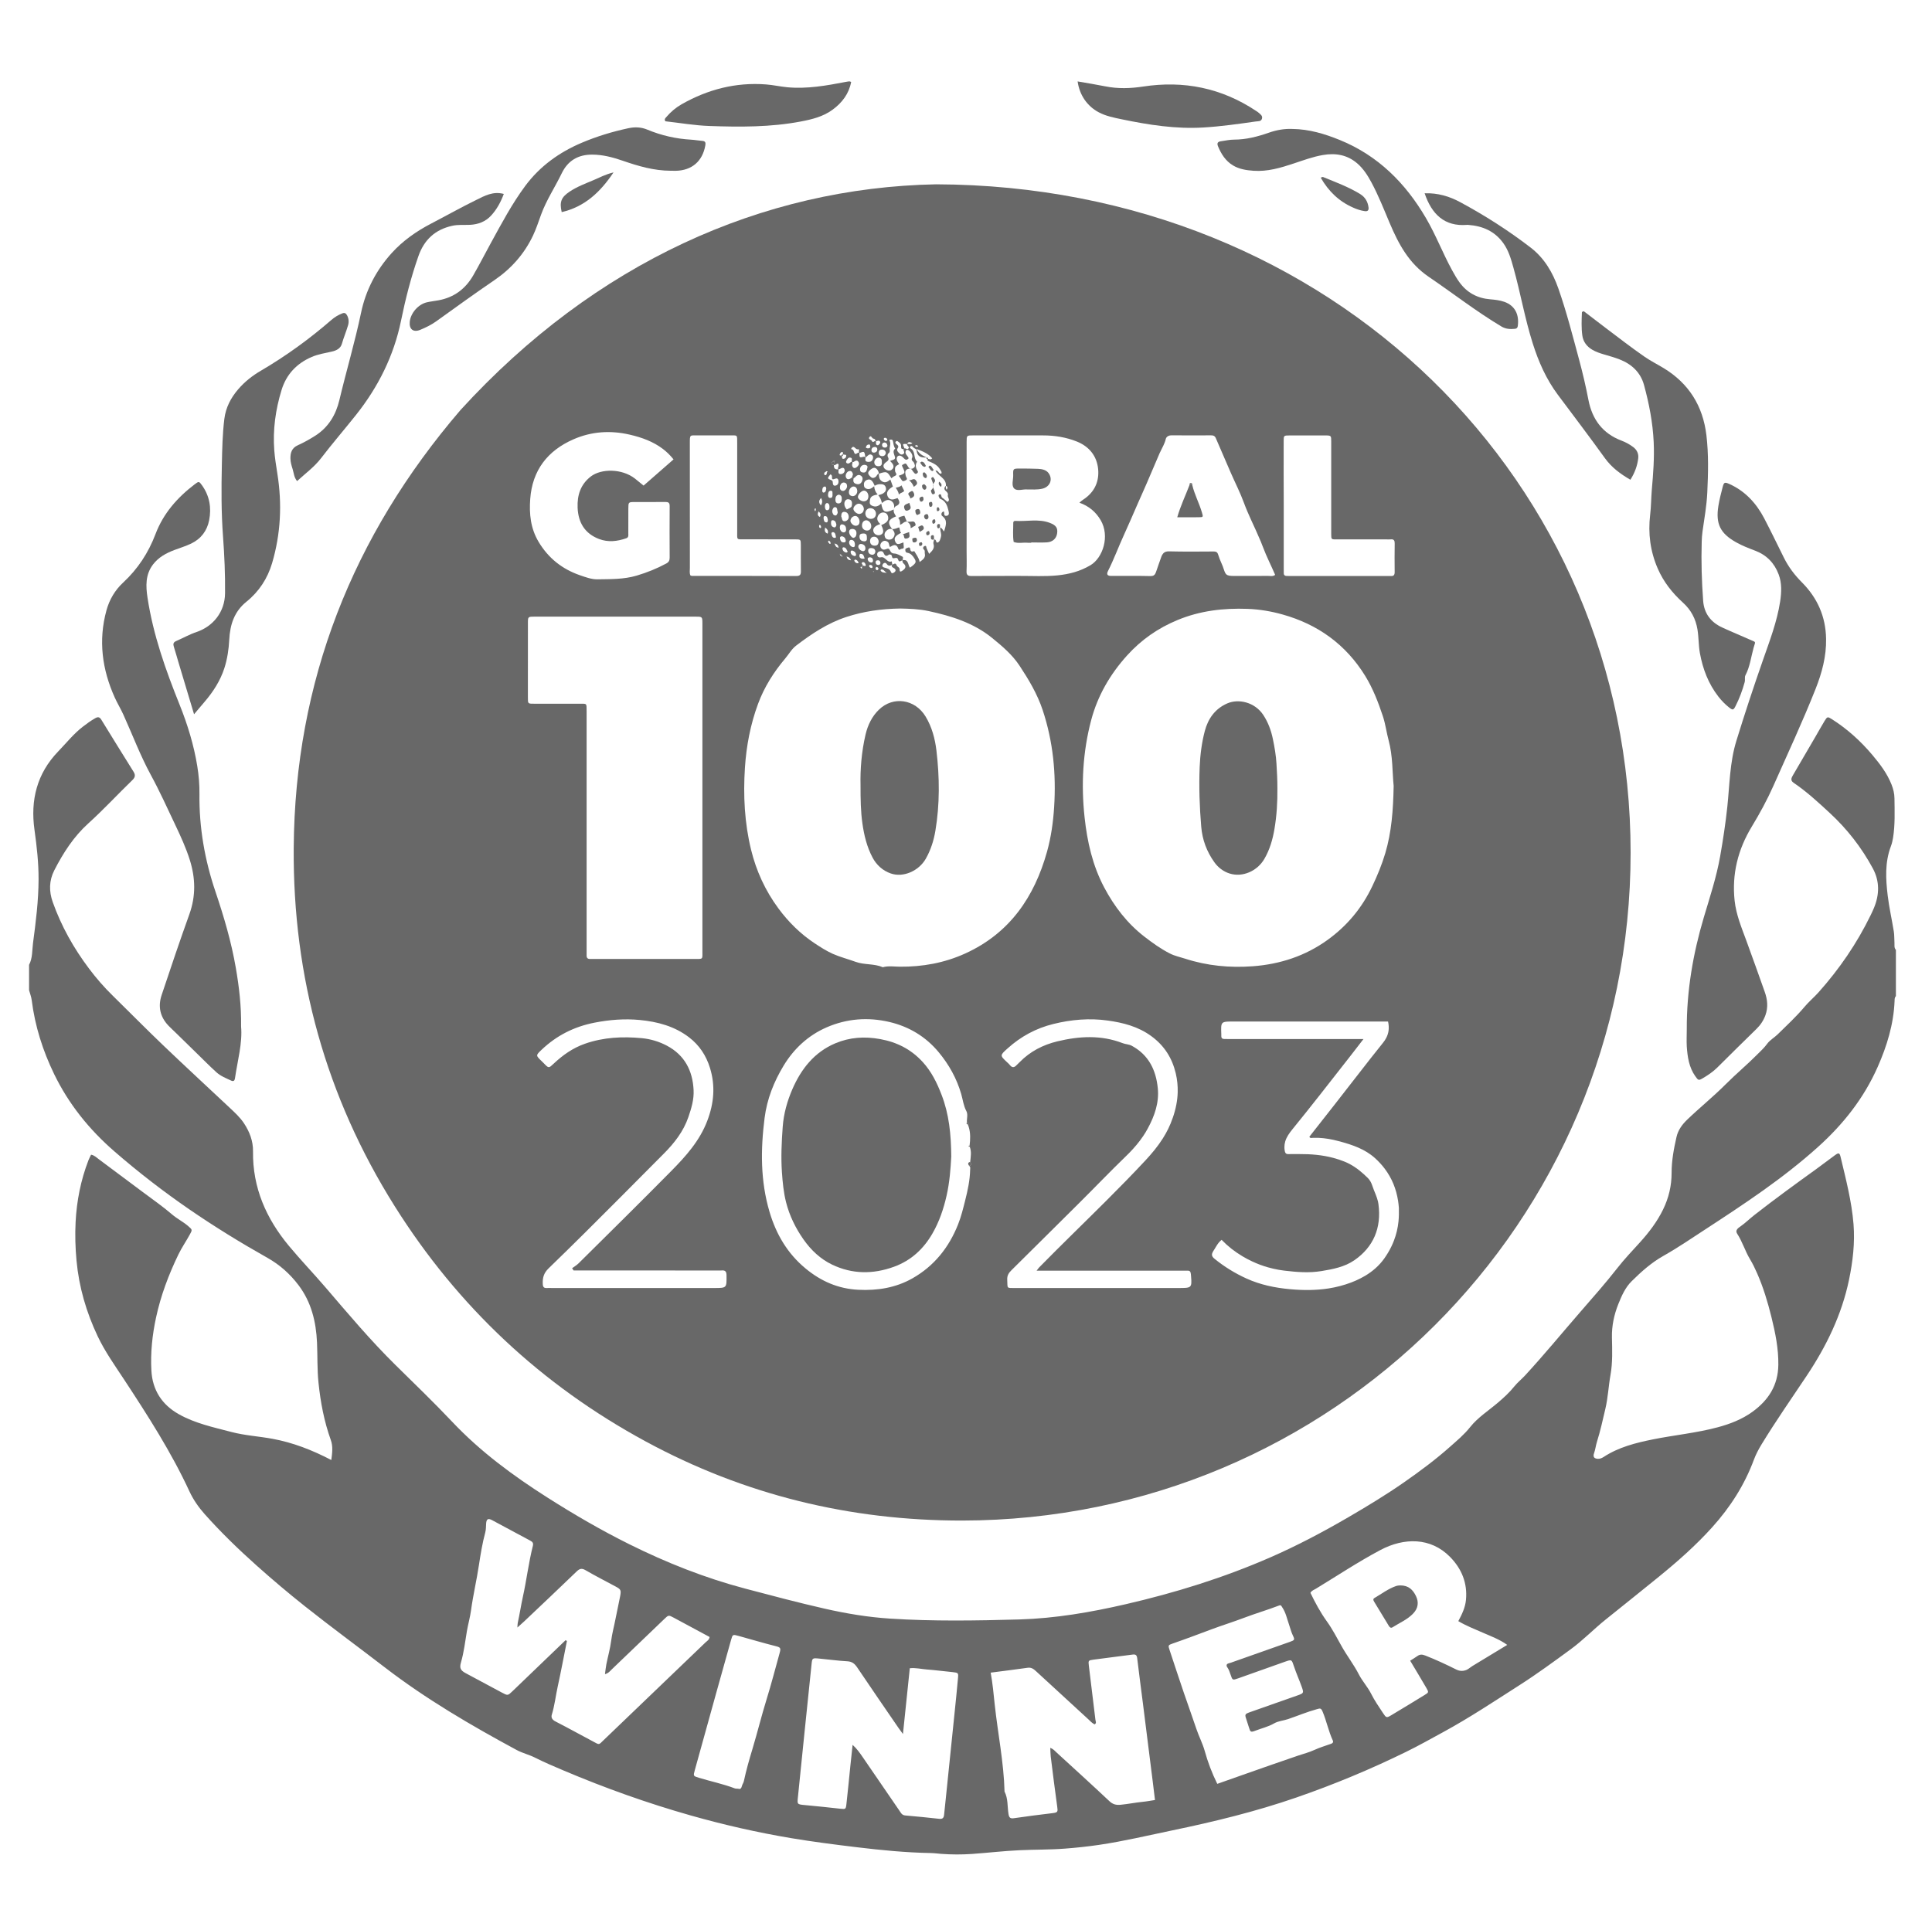 <?xml version="1.0" encoding="utf-8"?>
<!-- Generator: Adobe Illustrator 27.1.1, SVG Export Plug-In . SVG Version: 6.00 Build 0)  -->
<svg version="1.1" id="Layer_1" xmlns="http://www.w3.org/2000/svg" xmlns:xlink="http://www.w3.org/1999/xlink" x="0px" y="0px"
	 viewBox="0 0 612 609.22" style="enable-background:new 0 0 612 609.22;" xml:space="preserve">
<style type="text/css">
	.st0{fill:#686868;}
</style>
<g>
	<path class="st0" d="M534.32,326.15c-0.05-12.12,1.96-23.93,5.41-35.52c1.91-6.4,4.01-12.75,5.17-19.35
		c0.91-5.18,1.7-10.37,2.26-15.61c0.74-7.02,0.77-14.14,2.88-20.97c2.64-8.57,5.45-17.08,8.41-25.55
		c2.12-6.08,4.45-12.12,5.44-18.53c0.44-2.89,0.59-5.83-0.47-8.63c-1.34-3.57-3.8-6.12-7.4-7.49c-2.06-0.79-4.12-1.57-6.05-2.66
		c-5.04-2.83-6.54-5.83-5.64-11.52c0.32-2.01,0.84-4,1.35-5.97c0.4-1.56,0.66-1.66,2.13-1c5.03,2.27,8.54,6.11,11.05,10.91
		c2.15,4.12,4.16,8.31,6.23,12.46c1.45,2.92,3.38,5.47,5.68,7.78c4.93,4.95,7.57,10.86,7.68,17.95c0.09,5.56-1.31,10.74-3.32,15.82
		c-4.12,10.39-8.83,20.52-13.37,30.73c-1.99,4.47-4.31,8.73-6.85,12.92c-4.37,7.2-6.35,15.04-5.43,23.49
		c0.48,4.42,2.19,8.5,3.71,12.64c1.98,5.39,3.9,10.8,5.82,16.21c0.87,2.43,1.13,4.88,0.23,7.39c-0.6,1.67-1.54,3.08-2.8,4.32
		c-4.16,4.08-8.33,8.16-12.45,12.28c-1.36,1.35-2.92,2.39-4.55,3.36c-1.37,0.81-1.47,0.75-2.44-0.63c-1.98-2.82-2.45-6.09-2.68-9.4
		C534.22,329.78,534.32,327.97,534.32,326.15z"/>
	<path class="st0" d="M76.37,325.27c0.47,5.21-1.12,10.79-1.95,16.46c-0.1,0.7-0.48,0.99-1.15,0.68c-1.64-0.77-3.37-1.43-4.72-2.66
		c-2.1-1.9-4.08-3.93-6.11-5.9c-2.25-2.2-4.5-4.4-6.75-6.6c-0.79-0.77-1.61-1.51-2.37-2.31c-2.63-2.78-3.31-6.06-2.13-9.62
		c2.86-8.58,5.75-17.16,8.81-25.68c2.06-5.74,1.93-11.4,0.14-17.11c-1.2-3.84-2.88-7.49-4.6-11.12c-2.53-5.33-4.96-10.72-7.78-15.9
		c-3.34-6.15-5.79-12.68-8.66-19.03c-0.84-1.86-1.92-3.62-2.76-5.48c-4-8.89-5.23-18.07-2.62-27.6c0.94-3.43,2.72-6.43,5.29-8.81
		c4.67-4.33,8.02-9.48,10.25-15.37c2.49-6.56,6.91-11.57,12.39-15.75c1.34-1.03,1.42-0.99,2.37,0.35c2.38,3.35,3,7.12,2.23,11.03
		c-0.65,3.31-2.55,5.88-5.71,7.39c-1.71,0.82-3.52,1.36-5.29,2.03c-2.61,0.99-5.01,2.28-6.76,4.56c-2.48,3.24-2.32,6.93-1.75,10.63
		c1.79,11.74,5.74,22.85,10.15,33.82c2.53,6.3,4.51,12.76,5.6,19.46c0.48,2.94,0.73,5.93,0.69,8.93
		c-0.12,10.56,1.68,20.82,5.06,30.82c2.67,7.91,5.03,15.89,6.45,24.13C75.72,312.58,76.46,318.58,76.37,325.27z"/>
	<path class="st0" d="M61.47,226.31c-1.74-5.78-3.36-11.19-4.98-16.6c-0.47-1.58-0.91-3.18-1.41-4.75
		c-0.28-0.87-0.22-1.44,0.74-1.85c2.17-0.94,4.22-2.11,6.47-2.87c5.11-1.73,8.94-6.23,9-12.28c0.06-5.99-0.2-11.96-0.64-17.93
		c-0.57-7.63-0.54-15.27-0.37-22.9c0.1-4.79,0.2-9.59,0.78-14.36c0.45-3.66,2.07-6.74,4.43-9.47c2.02-2.34,4.42-4.25,7.1-5.81
		c7.97-4.67,15.42-10.07,22.4-16.13c1.03-0.89,2.15-1.56,3.42-2.06c0.76-0.3,1.18-0.04,1.53,0.61c0.55,1.03,0.63,2.12,0.3,3.21
		c-0.58,1.96-1.38,3.84-1.94,5.81c-0.42,1.48-1.71,2.14-3.2,2.47c-2.14,0.48-4.31,0.82-6.37,1.7c-4.78,2.07-8.03,5.54-9.54,10.47
		c-1.91,6.21-2.8,12.6-2.31,19.1c0.19,2.5,0.6,4.99,0.99,7.47c1.51,9.54,1.07,18.98-1.67,28.26c-1.44,4.88-4.16,9.05-8.11,12.23
		c-3.92,3.15-5.22,7.32-5.47,12.04c-0.16,3.08-0.61,6.12-1.55,9.04c-1.29,3.99-3.54,7.47-6.25,10.64
		C63.8,223.55,62.79,224.75,61.47,226.31z"/>
	<path class="st0" d="M501.68,98.6c2.36,1.8,4.71,3.62,7.08,5.41c4.02,3.03,8,6.12,12.14,8.99c1.95,1.35,4.06,2.41,6.08,3.63
		c8.01,4.87,12.44,11.98,13.56,21.26c0.72,6.05,0.56,12.11,0.28,18.16c-0.19,4.14-0.94,8.27-1.52,12.39
		c-0.16,1.1-0.21,2.19-0.25,3.29c-0.18,6.22,0,12.43,0.46,18.64c0.29,3.96,2.41,6.76,5.97,8.42c2.93,1.36,5.92,2.57,8.86,3.89
		c2.06,0.92,1.75,0.39,1.15,2.55c-0.81,2.93-1.15,6.01-2.6,8.76c-0.3,0.57-0.03,1.42-0.21,2.09c-0.73,2.66-1.68,5.24-2.94,7.7
		c-0.62,1.21-0.87,1.28-1.94,0.44c-1.3-1.02-2.47-2.21-3.48-3.52c-3.15-4.07-4.92-8.71-5.84-13.75c-0.45-2.49-0.36-5-0.77-7.49
		c-0.56-3.44-2.08-6.24-4.61-8.53c-3.37-3.05-6.12-6.54-7.95-10.73c-2.39-5.46-3.13-11.17-2.43-17.06c0.32-2.66,0.3-5.33,0.53-8
		c0.44-5.01,0.83-10.04,0.59-15.09c-0.29-6.15-1.45-12.17-3.07-18.08c-1.09-3.97-3.89-6.59-7.7-8.08c-1.61-0.63-3.28-1.09-4.94-1.58
		c-1.29-0.38-2.56-0.8-3.72-1.48c-1.73-1.01-2.89-2.52-3.17-4.48c-0.35-2.48-0.23-4.99-0.13-7.49
		C501.32,98.77,501.5,98.68,501.68,98.6z"/>
	<path class="st0" d="M451.28,61.24c4.15-0.14,7.83,0.96,11.24,2.8c7.84,4.22,15.34,9.01,22.4,14.45c4.3,3.32,6.96,7.89,8.73,12.94
		c2.6,7.42,4.54,15.04,6.59,22.63c1.12,4.17,2.11,8.38,2.92,12.62c1.18,6.16,4.46,10.65,10.47,12.93c1.33,0.5,2.57,1.18,3.72,2.04
		c1.18,0.88,1.75,2.14,1.6,3.5c-0.27,2.42-1.12,4.69-2.49,6.86c-3.17-1.84-5.94-3.88-8.08-6.85c-4.87-6.77-9.92-13.41-14.91-20.09
		c-3.67-4.92-6.1-10.43-7.94-16.25c-2.5-7.88-3.89-16.03-6.11-23.97c-0.76-2.72-1.51-5.43-3.21-7.8c-2.75-3.83-6.57-5.45-11.1-5.79
		c-0.16-0.01-0.32-0.02-0.47,0C457.6,71.81,453.52,67.91,451.28,61.24z"/>
	<path class="st0" d="M409.4,40.86c5.28,0.06,10.23,1.55,15.06,3.52c12.09,4.94,20.77,13.64,27.27,24.77
		c3.11,5.31,5.29,11.08,8.24,16.46c0.72,1.31,1.45,2.61,2.33,3.82c2.41,3.33,5.7,5.08,9.78,5.41c1.49,0.12,2.98,0.29,4.4,0.78
		c3.38,1.18,4.81,3.99,4.31,7.69c-0.08,0.56-0.38,0.83-0.92,0.88c-1.5,0.15-2.89,0.08-4.3-0.76c-7.98-4.78-15.31-10.5-22.98-15.71
		c-6.33-4.3-9.56-10.4-12.38-17.04c-1.84-4.35-3.56-8.75-5.8-12.91c-1.2-2.22-2.55-4.35-4.5-6.02c-3.17-2.72-6.87-3.32-10.86-2.63
		c-3.19,0.55-6.22,1.68-9.27,2.69c-4.12,1.37-8.26,2.61-12.68,2.3c-2.29-0.16-4.55-0.5-6.55-1.71c-2.32-1.41-3.69-3.57-4.71-6.02
		c-0.43-1.03-0.09-1.48,0.9-1.62c1.4-0.2,2.8-0.52,4.2-0.52c3.84-0.01,7.46-0.96,11.04-2.21C404.37,41.19,406.84,40.75,409.4,40.86z
		"/>
	<path class="st0" d="M159.59,61.45c-0.99,2.64-2.23,4.9-4,6.83c-1.79,1.96-4.09,2.83-6.72,2.96c-1.88,0.09-3.76-0.12-5.64,0.31
		c-5.4,1.2-8.87,4.42-10.69,9.61c-2.35,6.69-4.09,13.53-5.51,20.47c-2.27,11.07-7.2,20.94-14.2,29.77
		c-3.67,4.62-7.53,9.09-11.12,13.77c-2.11,2.76-4.94,4.82-7.6,7.26c-0.97-1.14-1.02-2.5-1.39-3.71c-0.35-1.12-0.71-2.25-0.72-3.45
		c-0.02-1.84,0.43-3.33,2.34-4.19c1.93-0.87,3.8-1.92,5.59-3.06c4.12-2.66,6.47-6.58,7.58-11.27c2.2-9.25,4.92-18.36,6.87-27.68
		c1.49-7.13,4.81-13.49,9.71-18.9c3.52-3.88,7.77-6.87,12.42-9.29c4.79-2.49,9.49-5.15,14.34-7.52
		C153.48,62.06,156.17,60.52,159.59,61.45z"/>
	<path class="st0" d="M212.43,54.1c-5.27-0.01-10.24-1.47-15.16-3.17c-3.13-1.08-6.31-1.93-9.67-1.94c-4.46-0.02-7.72,1.9-9.66,5.92
		c-2.12,4.39-4.86,8.48-6.54,13.09c-0.81,2.22-1.53,4.46-2.54,6.6c-2.77,5.85-6.91,10.52-12.21,14.14
		c-6.25,4.26-12.37,8.69-18.51,13.1c-1.55,1.11-3.26,1.93-5,2.66c-2.2,0.92-3.57-0.17-3.34-2.53c0.26-2.75,2.67-5.54,5.41-6.18
		c1.22-0.28,2.48-0.41,3.71-0.64c4.89-0.9,8.51-3.61,10.96-7.85c1.97-3.41,3.76-6.92,5.65-10.37c3.37-6.15,6.65-12.35,10.83-17.99
		c4.66-6.29,10.82-10.71,18-13.74c4.72-2,9.62-3.48,14.63-4.56c2.01-0.44,4.01-0.41,6.02,0.42c4.46,1.86,9.12,2.93,13.96,3.2
		c1.17,0.07,2.34,0.3,3.51,0.38c1.05,0.07,1.08,0.69,0.94,1.47c-0.89,5-4.27,7.9-9.34,8.01C213.53,54.11,212.98,54.1,212.43,54.1z"
		/>
	<path class="st0" d="M269.62,25.97c-0.71,3.75-2.85,6.55-5.84,8.76c-2.99,2.21-6.49,3.08-10.07,3.76
		c-9.59,1.83-19.29,1.77-28.97,1.43c-4.7-0.16-9.37-0.98-13.96-1.49c-0.46-0.68,0-0.99,0.28-1.33c1.39-1.64,3-3,4.87-4.07
		c8.29-4.71,17.16-7.01,26.72-6.28c2.27,0.17,4.51,0.69,6.77,0.9c6.27,0.58,12.39-0.53,18.5-1.7c0.38-0.07,0.77-0.14,1.16-0.17
		C269.23,25.78,269.38,25.89,269.62,25.97z"/>
	<path class="st0" d="M341.36,25.8c3.09,0.54,5.94,0.99,8.77,1.56c3.98,0.8,7.92,0.68,11.94,0.07c12.89-1.98,24.88,0.43,35.8,7.7
		c0.26,0.17,0.54,0.33,0.77,0.54c0.57,0.52,1.38,0.98,1.12,1.91c-0.27,0.98-1.22,0.8-1.97,0.91c-5.52,0.79-11.04,1.58-16.62,1.91
		c-8.72,0.52-17.25-0.82-25.74-2.58c-2.54-0.53-5.09-1.01-7.42-2.26C344.41,33.64,341.96,30.14,341.36,25.8z"/>
	<path class="st0" d="M194.35,54.63c-4.24,6.32-9.18,10.9-16.42,12.58c-0.74-3.23-0.16-4.7,2.46-6.46c2.37-1.59,5.03-2.58,7.63-3.68
		C189.95,56.25,191.8,55.23,194.35,54.63z"/>
	<path class="st0" d="M418.36,56.29c0.44-0.13,0.61-0.26,0.72-0.21c3.99,1.64,8.06,3.12,11.77,5.4c1.6,0.99,2.42,2.42,2.66,4.23
		c0.12,0.93-0.27,1.32-1.21,1.19c-1.26-0.18-2.46-0.58-3.6-1.09C424.22,63.86,420.87,60.67,418.36,56.29z"/>
	<path class="st0" d="M600.11,298.71c-0.09-1.18-0.01-2.38-0.2-3.53c-0.61-3.8-1.48-7.57-1.94-11.39c-0.63-5.25-0.93-10.52,1-15.63
		c0.33-0.88,0.55-1.79,0.7-2.74c0.65-4.15,0.49-8.32,0.44-12.49c-0.02-1.53-0.38-2.95-0.93-4.35c-1.41-3.57-3.71-6.57-6.15-9.46
		c-3.68-4.36-7.88-8.15-12.7-11.22c-1.4-0.89-1.51-0.86-2.37,0.55c-1.02,1.68-1.97,3.41-2.96,5.11c-2.34,4.01-4.68,8.03-7.03,12.04
		c-0.51,0.86-0.91,1.68,0.2,2.43c4.11,2.78,7.73,6.13,11.37,9.49c5.56,5.13,10.13,10.99,13.71,17.62c2.2,4.08,2.12,8.3,0.37,12.53
		c-0.33,0.8-0.7,1.58-1.08,2.36c-4.34,8.91-9.88,17-16.48,24.39c-1.41,1.58-3.07,2.96-4.4,4.55c-2.65,3.15-5.65,5.92-8.56,8.78
		c-1.05,1.03-2.44,1.77-3.31,2.97c-0.94,1.29-2.09,2.34-3.2,3.45c-3.2,3.22-6.7,6.13-9.91,9.35c-3.88,3.9-8.19,7.37-12.17,11.19
		c-1.64,1.57-2.93,3.31-3.44,5.52c-0.86,3.76-1.56,7.53-1.56,11.42c0.01,4.05-0.91,7.93-2.71,11.61c-1.89,3.87-4.45,7.22-7.32,10.39
		c-2.43,2.68-4.93,5.3-7.15,8.14c-3.73,4.77-7.74,9.31-11.71,13.87c-5.83,6.71-11.47,13.59-17.5,20.13
		c-1.12,1.21-2.43,2.26-3.44,3.51c-1.54,1.93-3.32,3.54-5.17,5.12c-2.98,2.55-6.37,4.68-8.83,7.78c-1.88,2.37-4.17,4.27-6.4,6.25
		c-4.59,4.08-9.52,7.74-14.56,11.25c-5.69,3.96-11.62,7.55-17.61,11.04c-8.02,4.67-16.22,9.01-24.74,12.73
		c-14.76,6.45-30.06,11.2-45.74,14.82c-11.13,2.57-22.39,4.51-33.79,4.84c-13.62,0.38-27.26,0.61-40.89-0.27
		c-7-0.45-13.88-1.6-20.71-3.15c-8.44-1.92-16.8-4.14-25.16-6.35c-12.76-3.37-24.96-8.21-36.76-14.08
		c-8.89-4.42-17.47-9.41-25.85-14.74c-10.93-6.95-21.29-14.58-30.23-24.05c-5.84-6.18-11.97-12.08-18.03-18.05
		c-7.85-7.74-14.93-16.16-22.09-24.52c-3.79-4.42-7.83-8.63-11.56-13.11c-7.22-8.67-11.57-18.48-11.41-30
		c0.05-3.24-1.07-6.17-2.84-8.86c-1.27-1.93-2.97-3.47-4.63-5.03c-7-6.58-14.07-13.09-21.01-19.73
		c-5.41-5.17-10.66-10.51-16.01-15.76c-2.71-2.65-5.18-5.5-7.46-8.53c-4.86-6.46-8.78-13.43-11.49-21.06
		c-1.23-3.45-1.17-6.84,0.49-10.08c2.81-5.49,6.13-10.66,10.75-14.84c4.86-4.39,9.29-9.2,13.99-13.75c0.9-0.87,1.01-1.62,0.35-2.67
		c-3.42-5.47-6.82-10.96-10.2-16.47c-0.54-0.89-1.09-0.94-1.93-0.46c-1.38,0.78-2.64,1.7-3.89,2.66c-2.96,2.28-5.26,5.2-7.83,7.86
		c-6.74,6.98-8.84,15.42-7.52,24.81c0.73,5.23,1.32,10.43,1.3,15.73c-0.02,6.79-0.87,13.49-1.76,20.19c-0.3,2.3-0.11,4.73-1.25,6.89
		c0,2.68,0,5.36,0,8.04c0.29,1.06,0.71,2.1,0.84,3.17c1.03,8.2,3.5,15.97,7.09,23.38c4.63,9.56,11.16,17.64,19.19,24.6
		c7.57,6.57,15.47,12.67,23.72,18.34c7.99,5.49,16.24,10.56,24.69,15.32c3.89,2.19,7.17,5.12,9.85,8.68
		c4.04,5.36,5.54,11.57,5.83,18.14c0.19,4.24,0.03,8.48,0.47,12.73c0.64,6.21,1.79,12.28,3.9,18.16c0.74,2.05,0.45,4.09,0.16,6.34
		c-6.08-3.17-12.15-5.53-18.62-6.72c-4.32-0.8-8.74-1.04-13.01-2.16c-5.71-1.5-11.53-2.72-16.72-5.66
		c-5.29-2.99-8.3-7.61-8.64-13.77c-0.32-5.69,0.28-11.31,1.48-16.88c1.5-6.96,3.99-13.55,7.08-19.95c1.06-2.19,2.44-4.17,3.6-6.29
		c0.85-1.53,0.83-1.53-0.52-2.7c-1.58-1.37-3.47-2.29-5.08-3.67c-2.96-2.55-6.19-4.78-9.32-7.13c-4.63-3.47-9.27-6.94-13.92-10.39
		c-0.73-0.54-1.39-1.25-2.43-1.42c-0.3,0.63-0.61,1.18-0.83,1.76c-2.43,6.29-3.72,12.84-4.07,19.55c-0.21,4.08-0.09,8.16,0.29,12.26
		c0.78,8.42,3.11,16.36,6.7,23.95c2.3,4.86,5.42,9.23,8.36,13.7c7.52,11.46,14.94,22.98,20.71,35.46c1.23,2.65,2.91,5.06,4.86,7.24
		c5.12,5.75,10.65,11.1,16.39,16.23c4.99,4.46,10.1,8.78,15.34,12.94c8.33,6.61,16.9,12.89,25.32,19.37
		c13.08,10.06,27.26,18.34,41.74,26.16c1.87,1.01,3.95,1.47,5.85,2.44c2.95,1.49,6,2.78,9.05,4.07
		c13.13,5.56,26.54,10.35,40.27,14.24c10.45,2.96,21.02,5.37,31.73,7.17c6.9,1.16,13.84,2.04,20.79,2.88
		c7.82,0.95,15.64,1.71,23.52,1.85c1.1,0.02,2.2,0.18,3.29,0.26c3.22,0.24,6.46,0.25,9.69,0.03c5.02-0.35,10.03-0.95,15.05-1.18
		c4.8-0.23,9.6-0.14,14.4-0.51c3.61-0.27,7.21-0.66,10.78-1.18c7.86-1.15,15.59-3.01,23.36-4.62c13.25-2.75,26.38-5.96,39.19-10.39
		c11.91-4.12,23.52-8.95,34.83-14.5c4-1.96,7.89-4.16,11.81-6.29c8.29-4.52,16.14-9.75,24.08-14.83
		c5.56-3.55,10.87-7.46,16.19-11.35c3.94-2.88,7.3-6.39,11.09-9.43c5.61-4.51,11.24-9,16.82-13.54c5.98-4.87,11.77-9.97,16.95-15.73
		c5.71-6.34,10.21-13.37,13.18-21.37c0.63-1.7,1.48-3.3,2.42-4.85c4.52-7.4,9.47-14.51,14.28-21.71
		c6.26-9.38,11.13-19.36,13.44-30.48c1.2-5.8,1.89-11.66,1.42-17.59c-0.58-7.24-2.42-14.25-4.09-21.28
		c-0.32-1.33-0.59-1.43-1.73-0.62c-2.04,1.47-4.03,3.03-6.07,4.5c-6.58,4.74-13.14,9.51-19.53,14.51c-1.48,1.16-2.82,2.5-4.38,3.59
		c-0.65,0.45-1.79,1.19-1.08,2.28c1.69,2.58,2.54,5.58,4.12,8.18c0.86,1.42,1.56,2.89,2.22,4.4c1.97,4.48,3.37,9.16,4.54,13.89
		c1.22,4.95,2.25,9.94,2.18,15.13c-0.08,6.49-3.14,11.18-8.14,14.83c-3.35,2.44-7.17,3.91-11.15,4.97
		c-6.7,1.79-13.61,2.44-20.38,3.8c-5.5,1.11-10.9,2.46-15.68,5.59c-0.51,0.33-1.1,0.6-1.77,0.58c-1.2-0.05-1.68-0.6-1.25-1.79
		c0.42-1.16,0.53-2.38,0.9-3.56c1.09-3.44,1.85-6.98,2.68-10.5c0.84-3.56,0.99-7.19,1.63-10.77c0.69-3.89,0.54-7.85,0.45-11.79
		c-0.08-3.69,0.66-7.2,2.01-10.59c1.04-2.63,2.24-5.31,4.22-7.26c3.03-3,6.22-5.87,10.03-8.02c4.52-2.55,8.83-5.49,13.18-8.33
		c12.4-8.09,24.76-16.23,35.81-26.18c8.02-7.21,14.55-15.48,18.92-25.36c2.94-6.65,5.06-13.55,5.36-20.9
		c0.02-0.55-0.02-1.11,0.42-1.55c0-4.89,0-9.77,0-14.66C599.94,300.31,600.16,299.48,600.11,298.71z M191.25,551.33
		c-1.67,1.6-1.28,1.59-3.37,0.47c-3.96-2.11-7.89-4.28-11.88-6.33c-1.01-0.52-1.51-1.19-1.2-2.18c0.9-2.9,1.21-5.92,1.86-8.86
		c1.06-4.81,1.95-9.65,2.92-14.47c-0.14-0.09-0.27-0.18-0.41-0.27c-2.77,2.66-5.54,5.33-8.32,7.99c-2.84,2.73-5.68,5.46-8.52,8.19
		c-1.48,1.42-1.48,1.43-3.38,0.41c-3.82-2.04-7.64-4.09-11.45-6.14c-1.62-0.87-2-1.63-1.48-3.39c0.95-3.25,1.32-6.6,1.88-9.92
		c0.38-2.21,1.02-4.42,1.32-6.65c0.65-4.81,1.78-9.53,2.5-14.33c0.52-3.41,1.08-6.88,1.99-10.25c0.25-0.92,0.23-1.86,0.28-2.81
		c0.09-1.51,0.62-1.8,1.9-1.12c4.03,2.14,8.04,4.34,12.07,6.48c0.72,0.38,1.06,0.75,0.84,1.65c-1.35,5.35-1.99,10.83-3.18,16.21
		c-0.6,2.73-1.01,5.49-1.61,8.21c-0.08,0.35-0.06,0.72-0.11,1.46c0.9-0.81,1.54-1.36,2.15-1.94c5.55-5.26,11.11-10.5,16.61-15.81
		c0.94-0.91,1.61-1.12,2.82-0.41c3.13,1.82,6.36,3.46,9.55,5.18c1.61,0.87,1.77,1.12,1.43,2.99c-0.45,2.46-1.04,4.9-1.5,7.35
		c-0.43,2.27-1.06,4.49-1.35,6.8c-0.32,2.52-1.03,4.99-1.53,7.48c-0.19,0.97-0.28,1.97-0.44,3.14c1.12-0.29,1.63-1.01,2.22-1.58
		c5.52-5.29,11.03-10.58,16.55-15.87c1.36-1.31,1.38-1.32,2.98-0.46c3.81,2.04,7.61,4.09,11.39,6.13c-0.11,0.93-0.81,1.26-1.3,1.73
		C212.75,530.73,202,541.03,191.25,551.33z M246.97,523.75c-1.36,4.88-2.62,9.78-4.12,14.62c-1.63,5.26-2.93,10.61-4.52,15.88
		c-1.01,3.33-1.97,6.71-2.7,10.13c-0.11,0.52-0.49,0.99-0.61,1.51c-0.18,0.75-0.5,1.12-1.19,0.87c-0.42-0.04-0.76,0-1.04-0.1
		c-3.73-1.42-7.64-2.22-11.44-3.38c-1.76-0.54-1.78-0.53-1.25-2.43c2.25-8.15,4.52-16.29,6.78-24.44
		c1.56-5.59,3.12-11.18,4.69-16.76c0.51-1.81,0.53-1.82,2.41-1.3c3.94,1.09,7.87,2.26,11.83,3.26
		C247.23,521.97,247.4,522.2,246.97,523.75z M303.46,531.77c-0.35,3.92-0.76,7.84-1.16,11.75c-0.9,8.77-1.8,17.55-2.7,26.32
		c-0.18,1.72-0.38,3.44-0.54,5.17c-0.09,0.95-0.44,1.4-1.5,1.29c-3.6-0.4-7.21-0.76-10.82-1.07c-1.08-0.09-1.4-0.9-1.88-1.59
		c-3.84-5.58-7.66-11.17-11.49-16.76c-0.95-1.39-1.91-2.78-3.29-4.02c-0.23,2.16-0.47,4.32-0.69,6.48
		c-0.42,4.07-0.8,8.15-1.26,12.22c-0.19,1.74-0.25,1.72-2.03,1.53c-3.68-0.39-7.36-0.82-11.05-1.14c-2.62-0.23-2.52-0.26-2.28-2.61
		c0.7-6.81,1.38-13.63,2.08-20.45c0.73-7.13,1.48-14.25,2.21-21.38c0.22-2.16,0.21-2.2,2.39-1.99c2.98,0.27,5.95,0.7,8.94,0.86
		c1.54,0.08,2.36,0.78,3.17,1.98c4.3,6.4,8.69,12.76,13.05,19.12c0.35,0.51,0.73,1,1.42,1.95c0.75-7.26,1.46-14.03,2.17-20.84
		c1.9-0.2,3.6,0.25,5.3,0.38c2.75,0.21,5.48,0.57,8.23,0.84C303.56,530.03,303.62,530.02,303.46,531.77z M362.08,570.9
		c-2.36,0.23-4.69,0.71-7.05,0.94c-1.43,0.14-2.48-0.08-3.6-1.13c-5.51-5.19-11.12-10.27-16.69-15.38
		c-0.55-0.51-1.04-1.13-2.04-1.53c0.05,1.08,0.04,1.91,0.14,2.74c0.66,5.31,1.32,10.63,2.06,15.93c0.22,1.59,0.22,1.83-1.57,2.04
		c-4.07,0.46-8.13,1.03-12.19,1.6c-1.09,0.15-1.48-0.16-1.67-1.31c-0.4-2.38-0.1-4.89-1.26-7.13c-0.24-9.28-2.12-18.37-3.11-27.57
		c-0.36-3.35-0.65-6.7-1.28-10.12c4.05-0.53,7.89-0.99,11.7-1.54c1.19-0.17,1.9,0.38,2.68,1.1c5.5,5.08,11.01,10.14,16.53,15.2
		c0.63,0.58,1.19,1.25,2.02,1.63c0.68-0.38,0.31-0.98,0.25-1.44c-0.67-5.71-1.39-11.41-2.08-17.12c-0.2-1.65-0.18-1.72,1.42-1.94
		c4.14-0.57,8.28-1.05,12.42-1.61c1.02-0.14,1.37,0.2,1.48,1.21c0.55,4.69,1.19,9.37,1.78,14.06c1.05,8.28,2.08,16.56,3.12,24.84
		c0.24,1.95,0.48,3.89,0.73,5.97C364.54,570.53,363.32,570.78,362.08,570.9z M421.63,552.53c-1.75,0.63-3.56,1.15-5.24,1.93
		c-1.68,0.78-3.45,1.22-5.19,1.81c-5.93,2-11.82,4.1-17.72,6.17c-2.62,0.92-5.23,1.85-7.88,2.78c-1.73-3.49-3-6.9-3.99-10.46
		c-0.65-2.34-1.82-4.53-2.6-6.86c-1.3-3.91-2.73-7.77-4.05-11.67c-1.51-4.44-2.97-8.9-4.45-13.35c-0.52-1.56-0.52-1.61,1.01-2.14
		c4.13-1.43,8.23-2.98,12.32-4.51c3.36-1.26,6.79-2.31,10.15-3.59c3.67-1.4,7.49-2.51,11.19-3.93c0.66-0.25,0.73,0.18,1,0.58
		c1.13,1.66,1.5,3.62,2.15,5.46c0.41,1.15,0.67,2.35,1.22,3.47c0.65,1.33,0.56,1.47-0.93,2c-5.94,2.11-11.88,4.2-17.82,6.29
		c-0.51,0.18-1.01,0.39-1.54,0.51c-0.8,0.17-0.85,0.75-0.52,1.22c0.53,0.72,0.78,1.54,1.06,2.34c0.62,1.83,0.6,1.85,2.47,1.19
		c4.91-1.74,9.81-3.49,14.72-5.23c2.23-0.79,2.17-0.75,2.93,1.53c0.71,2.13,1.63,4.18,2.39,6.29c0.76,2.12,0.72,2.13-1.44,2.89
		c-4.89,1.72-9.79,3.44-14.68,5.17c-1.97,0.7-1.96,0.71-1.25,2.77c0.26,0.74,0.5,1.49,0.72,2.24c0.4,1.35,0.56,1.5,1.96,0.96
		c2-0.78,4.11-1.24,6.02-2.35c1.29-0.74,2.94-0.85,4.39-1.34c3.03-1.03,5.98-2.28,9.08-3.13c1.04-0.29,1.34-0.44,1.84,0.73
		c1.27,3,1.88,6.22,3.24,9.17C422.44,552.02,422.16,552.35,421.63,552.53z M466.37,527.91c-0.6,0.37-1.16,0.9-1.74,1.16
		c-1.03,0.46-2.16,0.51-3.33-0.08c-3.21-1.6-6.46-3.12-9.81-4.43c-1.04-0.41-1.71-0.4-2.53,0.18c-0.7,0.49-1.43,0.93-2.26,1.46
		c1.75,2.93,3.45,5.74,5.1,8.58c0.83,1.42,0.8,1.47-0.52,2.28c-3.49,2.14-6.98,4.27-10.49,6.37c-1.61,0.97-1.66,0.91-2.76-0.74
		c-1.31-1.98-2.65-3.93-3.73-6.08c-1.08-2.13-2.77-3.95-3.86-6.08c-1.61-3.14-3.78-5.91-5.47-8.95c-1.49-2.67-2.89-5.38-4.67-7.86
		c-2.05-2.85-3.69-5.91-5.19-9.02c0.39-0.74,1.12-0.94,1.71-1.3c6.8-4.13,13.44-8.55,20.45-12.27c7.52-3.99,15.95-4.04,22.06,2.18
		c3.66,3.72,5.57,8.28,5.04,13.66c-0.23,2.39-1.24,4.48-2.42,6.69c2.44,1.45,5.09,2.49,7.7,3.63c2.62,1.15,5.34,2.13,7.8,3.9
		C473.74,523.45,470.06,525.68,466.37,527.91z"/>
	<g>
		<path class="st0" d="M288.43,148.52c-0.02-0.01-0.04-0.01-0.06-0.02C288.39,148.51,288.41,148.52,288.43,148.52z"/>
		<path class="st0" d="M297.79,167.11c0.02,0,0.03,0.01,0.04,0.02c0-0.03,0-0.05,0-0.08L297.79,167.11z"/>
		<path class="st0" d="M287.62,147.84c-0.16-0.27-0.29-0.56-0.5-0.79c-0.37-0.41-0.68-0.02-1.02,0.11c-0.51,0.2-0.4,0.39-0.19,0.83
			c0.94,1.97,0.91,2-1.23,2.76c0.31,0.44,0.66,0.85,0.92,1.31c0.34,0.59,0.71,0.4,1.17,0.19c0.56-0.25,0.66-0.52,0.32-1.06
			c-0.2-0.31-0.25-0.74-0.31-1.12c-0.11-0.7,0.11-1.25,0.83-1.49c0.27-0.09,0.53-0.12,0.76-0.07
			C288.08,148.42,287.83,148.2,287.62,147.84z"/>
		<path class="st0" d="M295.86,170.95c0.01,0,0.02,0,0.03,0c0-0.01,0.01-0.03,0.01-0.04L295.86,170.95z"/>
		<path class="st0" d="M289.58,174.59c0,0.01,0.01,0.01,0.01,0.02c0.01,0,0.02-0.01,0.03-0.01L289.58,174.59z"/>
	</g>
	<path class="st0" d="M293.96,145.36L293.96,145.36c-0.01,0-0.01,0.01-0.01,0.01C293.95,145.37,293.95,145.37,293.96,145.36z"/>
	<path class="st0" d="M306.98,369.39c-0.36-0.55-0.51-1.04,0.35-1.24C307.57,368.67,307.84,369.19,306.98,369.39z"/>
	<path class="st0" d="M306.58,356.29c-0.5-0.07-0.43-0.38-0.3-0.72C306.52,355.76,306.81,355.92,306.58,356.29z"/>
	<path class="st0" d="M264.21,146.37c-0.02,0.32-0.05,0.65-0.07,0.97c0,0,0.05-0.05,0.05-0.05c-0.28-0.08-0.76-0.12-0.79-0.25
		c-0.07-0.39,0.2-0.7,0.57-0.88C264.05,146.23,264.13,146.3,264.21,146.37z"/>
	<path class="st0" d="M283.07,161.49c0,0,0.05-0.04,0.05-0.04c-0.01,0-0.03,0.01-0.04,0.01
		C283.08,161.47,283.07,161.48,283.07,161.49z"/>
	<path class="st0" d="M263.97,146.17c0.15-0.22,0.32-0.29,0.5-0.05c0.01,0.01-0.17,0.17-0.27,0.26
		C264.13,146.3,264.05,146.23,263.97,146.17z"/>
	<path class="st0" d="M307.15,363.27c-0.15,0.11-0.29,0.08-0.3-0.1c-0.01-0.18,0.13-0.22,0.29-0.13c0,0,0.18,0.1,0.18,0.1
		L307.15,363.27z"/>
	<path class="st0" d="M296.49,58.4c-54.92,1.06-107.95,24.77-150.61,71.51c-34.26,39.92-52.47,86.02-52.84,138.78
		c-0.29,40.87,10.2,78.83,32.01,113.53c19.99,31.8,46.55,56.67,79.53,74.53c31.19,16.9,64.66,25.07,100.16,25.04
		c117.09-0.11,211.79-94.44,211.79-211.61C516.54,153,422.25,58.79,296.49,58.4z M406.63,139.77c0-1.77,0.03-1.79,1.84-1.8
		c3.78-0.02,7.56-0.01,11.35,0c0.46,0,0.81,0,1.07,0.04s0.44,0.1,0.56,0.22c0.12,0.13,0.18,0.31,0.21,0.59s0.03,0.65,0.03,1.14
		c0.01,7.33,0,14.65,0,21.98c0,2.13-0.01,4.25,0,6.38c0,0.36,0,0.67,0,0.94c0,0.4,0,0.71,0.03,0.94c0.02,0.15,0.05,0.27,0.1,0.37
		c0.14,0.28,0.45,0.33,1.1,0.34c0.32,0,0.73-0.01,1.25-0.01c2.48,0.01,4.96,0,7.45,0c2.48,0,4.96,0,7.45,0
		c0.24,0,0.47,0.01,0.71,0.02c0.24,0,0.47,0,0.71-0.02c0.13-0.02,0.25-0.02,0.36-0.02c0.76,0.03,0.97,0.52,0.95,1.37
		c-0.05,2.99-0.04,5.99-0.01,8.98c0,0.11,0,0.21-0.01,0.31c-0.04,0.48-0.2,0.8-0.6,0.92c-0.08,0.02-0.17,0.04-0.26,0.05
		c-0.1,0.01-0.21,0.01-0.32,0c-0.23-0.02-0.47-0.02-0.71-0.01c-0.24,0-0.47,0.01-0.71,0.01c-10.01,0-20.02,0-30.02,0
		c-0.55,0-1.1,0-1.65-0.02c-0.14-0.01-0.26-0.03-0.37-0.07c-0.21-0.08-0.36-0.22-0.43-0.44c-0.04-0.11-0.05-0.23-0.05-0.38
		c0-0.55-0.01-1.1-0.01-1.65c0-6.62,0-13.23,0-19.85C406.62,153.31,406.61,146.54,406.63,139.77z M432.45,214.15
		c2.46,4,4.12,8.32,5.6,12.77c0.84,2.54,1.15,5.17,1.83,7.68c1.35,5.03,1.15,10.1,1.59,14.44c-0.15,7.68-0.66,14.59-2.65,21.29
		c-1.07,3.59-2.48,7.03-4.11,10.45c-3.3,6.95-8.01,12.58-14.17,17.03c-7.04,5.09-15.03,7.7-23.66,8.35
		c-7.3,0.55-14.5-0.14-21.47-2.4c-1.61-0.52-3.29-0.86-4.84-1.65c-2.91-1.48-5.54-3.38-8.1-5.36c-5.43-4.21-9.49-9.52-12.7-15.57
		c-3.68-6.95-5.36-14.41-6.2-22.14c-1.14-10.44-0.58-20.83,2.1-30.93c2.03-7.64,5.94-14.43,11.34-20.41
		c4.55-5.04,9.85-8.7,16.04-11.26c7.11-2.94,14.53-3.8,22.15-3.52c3.77,0.14,7.49,0.77,11.08,1.78
		C417.45,197.83,426.31,204.19,432.45,214.15z M351,180.89c1.87-3.71,3.3-7.62,5.03-11.39c1.51-3.29,2.93-6.63,4.38-9.94
		c0.48-1.11,0.97-2.21,1.47-3.31c0.47-1.05,0.93-2.1,1.39-3.16c1.37-3.17,2.7-6.36,4.08-9.53c0.49-1.11,1.12-2.14,1.56-3.28
		c0.15-0.38,0.28-0.77,0.37-1.17c0.04-0.18,0.12-0.35,0.22-0.49c0.32-0.44,0.9-0.69,1.6-0.69c2.09,0.02,4.18,0.03,6.27,0.03
		c2.09,0,4.18-0.01,6.27-0.02c0.35,0,0.65,0.04,0.9,0.18c0.12,0.07,0.23,0.15,0.33,0.27c0.1,0.11,0.18,0.25,0.26,0.43
		c1.57,3.67,3.15,7.33,4.75,10.99c0.69,1.59,1.44,3.16,2.16,4.74c0.72,1.58,1.42,3.17,2.01,4.79c0.66,1.8,1.42,3.54,2.21,5.28
		c0.53,1.16,1.06,2.31,1.59,3.47c0.53,1.16,1.04,2.32,1.53,3.5c0.24,0.59,0.48,1.18,0.7,1.78c1.11,2.98,2.6,5.85,3.85,8.78
		c-0.36,0.28-0.73,0.36-1.09,0.37c-0.09,0-0.18,0-0.27,0c-0.18-0.01-0.35-0.02-0.52-0.03c-0.09,0-0.17-0.01-0.26-0.01
		c-3.7,0.02-7.41,0.02-11.11,0.01c-0.24,0-0.45-0.01-0.65-0.02c-0.99-0.05-1.52-0.26-1.9-0.92c-0.15-0.26-0.28-0.59-0.41-1.01
		c-0.12-0.41-0.26-0.8-0.42-1.19c-0.16-0.39-0.32-0.78-0.49-1.16c-0.33-0.77-0.66-1.54-0.89-2.33c-0.18-0.65-0.44-0.93-0.81-1.04
		c-0.22-0.07-0.49-0.08-0.81-0.08c-1.16,0.01-2.33,0.01-3.49,0.02c-2.33,0.01-4.65,0.03-6.98,0c-1.16-0.01-2.32-0.03-3.49-0.06
		c-0.35-0.01-0.65,0.02-0.91,0.09c-0.78,0.21-1.22,0.76-1.53,1.56c-0.29,0.75-0.54,1.5-0.8,2.26c-0.25,0.76-0.5,1.52-0.78,2.27
		c-0.12,0.32-0.22,0.64-0.37,0.91c-0.25,0.45-0.64,0.76-1.48,0.74c-4.17-0.11-8.35-0.02-12.53-0.05
		C350.74,182.47,350.46,181.96,351,180.89z M306.19,174.56c0-11.5,0-23,0.01-34.5c0-2.09,0.02-2.1,2-2.1
		c7.41-0.01,14.81,0.01,22.22,0c3.69-0.01,7.31,0.59,10.69,1.94c3.86,1.55,6.36,4.55,6.75,8.77c0.33,3.64-0.93,6.8-3.99,9.12
		c-0.54,0.4-1.15,0.74-1.95,1.49c3.07,1.09,5.21,2.96,6.72,5.5c3.02,5.12,0.68,11.98-3.18,14.29c-3.33,1.99-6.81,2.87-10.51,3.24
		c-3.92,0.39-7.87,0.16-11.81,0.17c-5.12,0.03-10.24-0.03-15.37,0.03c-1.21,0.01-1.66-0.31-1.6-1.58
		C306.27,178.82,306.19,176.69,306.19,174.56z M299.85,155.18c-0.26-0.41-0.32-0.82-0.17-1.24
		C300.31,154.25,300.21,154.68,299.85,155.18z M290.34,141.05c0.18,0.04,0.34,0.19,0.51,0.28c-0.16,0.27-0.39,0.28-0.6,0.23
		c-0.13-0.03-0.35-0.15-0.35-0.22C289.91,141.11,290.13,141,290.34,141.05z M289.44,141.9C289.44,141.9,289.44,141.9,289.44,141.9
		c0.16,0.11,0.38,0.22,0.56,0.33s0.33,0.23,0.34,0.35c0.13,2.09,1.42,2.49,3.14,2.37c0-0.01,0-0.02,0-0.03
		c-1.14-0.54-2.32-1.03-3.14-2.66c2.08,0.8,3.74,1.47,4.95,2.95c-0.46,0.59-0.9,0.23-1.33,0.16l0.05,0.05
		c-0.05,0.02-0.08,0.01-0.12,0.02c-0.01,0.02-0.03,0.03-0.05,0.05c0,0,0,0.01-0.01,0.01c-0.05,0.07-0.06,0.15-0.06,0.22
		c0.01,0.11,0.08,0.21,0.16,0.28c0.05,0.05,0.11,0.08,0.15,0.1c2.47,1.02,3.15,1.55,4.15,3.41c0.06,0.11,0.01,0.29,0.01,0.51
		c-0.93,0.36-0.91-1.12-1.9-0.9c0.89,1.8,3.46,2.42,3.3,4.8l0.05-0.04c-0.02,0.01-0.03,0.03-0.04,0.04
		c-0.14,0.12-0.25,0.24-0.33,0.37c0,0,0,0,0,0c-0.04,0.06-0.07,0.13-0.1,0.2c0,0.01,0,0.01,0,0.02c-0.02,0.06-0.04,0.12-0.05,0.18
		c0,0.01,0,0.03,0,0.04c0,0.05-0.01,0.11,0,0.16c0,0.02,0.01,0.05,0.02,0.07c0.01,0.04,0.02,0.09,0.03,0.13
		c0.02,0.04,0.04,0.07,0.06,0.11c0.02,0.03,0.03,0.06,0.05,0.09c0.05,0.06,0.1,0.13,0.17,0.19c0.45,0.4,0.91,0.84,0.76,1.34
		c-0.23,0.79,0.94,1.64-0.13,2.2c-0.1,0.05-1.03-0.95-1.69-1.34c-0.21-0.13-0.22-0.56-0.34-0.85c-0.11-0.29-0.35-0.26-0.56-0.15
		c-0.26,0.13-0.27,0.41-0.19,0.61c0.11,0.28,0.25,0.66,0.48,0.75c1.73,0.67,2.26,2.18,2.62,3.77c0.14,0.64,0.37,1.56-0.69,1.64
		c-0.98,0.07-0.49-0.92-0.77-1.4c-0.93,0.19-0.89,1.17-0.56,1.42c1.96,1.47,1.11,3.15,0.63,4.93c-0.46-0.46-0.61-1.08-1.2-1.24
		c-0.01,0-0.02-0.01-0.03-0.02c-0.08,0.75,0.24,1.48,0.29,2.23c0,0,0,0.01,0,0.01c0.01,0.11,0,0.21,0,0.32c0,0.02,0,0.05,0,0.07
		c-0.01,0.13-0.03,0.26-0.07,0.39c-0.19,0.66-0.34,1.47-1,1.73c-0.08,0.03-0.15,0.04-0.21,0.03c-0.01,0-0.01-0.01-0.02-0.01
		c-0.37-0.12-0.24-1.1-0.92-0.96c0,0,0,0,0,0c-0.06,0.31-0.19,0.64-0.23,0.95c0,0.02-0.01,0.04-0.01,0.06
		c-0.01,0.11,0,0.21,0.03,0.31c0.49,1.52-0.44,2.28-1.36,3.23c-0.33-0.72-0.6-1.24-0.81-1.79c-0.13-0.33-0.02-0.91-0.61-0.7
		c-0.53,0.19-0.65,0.76-0.25,1.11c0.46,0.41,0.19,0.82,0.29,1.22c0.33,1.41-0.6,1.95-1.63,2.74c-0.06-0.36-0.17-0.68-0.29-0.99
		c-0.04-0.1-0.09-0.18-0.14-0.27c-0.1-0.2-0.19-0.41-0.3-0.6c-0.14-0.25-0.3-0.49-0.45-0.73c-0.02-0.03-0.04-0.07-0.06-0.1
		c-0.16-0.26-0.33-0.51-0.47-0.77c-0.06,0.02-0.13,0.04-0.19,0.06c-0.02,0.01-0.04,0.01-0.06,0.02c-0.05,0.01-0.09,0.02-0.14,0.03
		c-0.03,0.01-0.05,0.01-0.08,0.01c-0.04,0.01-0.08,0.01-0.12,0.01c-0.03,0-0.06,0-0.08,0c-0.03,0-0.06,0-0.09-0.01
		c-0.03-0.01-0.06-0.02-0.08-0.03c-0.03-0.01-0.05-0.01-0.08-0.03c-0.03-0.02-0.05-0.04-0.08-0.06c-0.02-0.02-0.04-0.03-0.06-0.05
		c-0.03-0.03-0.04-0.07-0.07-0.11c-0.01-0.02-0.03-0.04-0.04-0.07c-0.03-0.07-0.05-0.16-0.07-0.26c-0.09-0.6-0.27-0.84-0.88-0.56
		c-0.34,0.16-0.78,0.21-0.71,0.74c0.06,0.44,0.05,0.75,0.74,0.86c0.96,0.15,1.67,0.98,2.16,1.82c0.69,1.15,0.48,1.51-1.43,2.88
		c-0.67-0.87-0.42-2.74-2.29-2.37c0,0,0,0,0,0c0,0.02,0,0.04,0,0.05l-0.05-0.05c0.02,0,0.03,0,0.05,0c0.02-0.27,0.08-0.63,0.07-0.86
		c0-0.02,0-0.04,0-0.05c-0.01-0.08-0.02-0.13-0.06-0.15c-0.87-0.45-1.81-1.05-2.73-1.06c-1.26-0.02-1.15-1.17-1.75-1.5
		c-0.46-0.25-1.35,0.69-2.13,0.05c-0.64-0.52-0.69-1.45-0.08-2.08c0.58-0.61,1.23-0.63,1.9-0.17c0.57,0.39,0.37,1.16,0.75,1.64
		c1.04-0.63,2.04-1.14,2.61,0.5c0.14,0.41,0.41,0.49,0.67,0.23c0.34-0.33,1.25,0.04,1.07-0.9c-0.07-0.38-0.05-0.78-0.08-1.28
		c-0.91,0.21-2.01,1.2-2.64-0.33c-0.45-1.1,0.04-1.76,1.89-2.72c-0.5-0.46-0.3-1.17-0.64-1.72c-0.73,0.2-1.4,0.67-2.21,0.51
		c0.01,0.01,0.02,0.03,0.03,0.04l-0.05-0.04c0.01,0,0.01,0,0.02,0c-0.98-1.25-1.23-2.12-0.66-2.83c0.01-0.01,0.01-0.01,0.02-0.02
		c0.11-0.14,0.25-0.27,0.42-0.39c0.04-0.03,0.1-0.06,0.15-0.09c0.15-0.1,0.3-0.2,0.49-0.3c0.25-0.13,0.53-0.25,0.84-0.37
		c-0.42-0.66-0.89-1.31-0.74-2.16l-0.05,0.04c0.05-0.25,0.14-0.49,0.27-0.69c0.02-0.03,0.05-0.05,0.07-0.08
		c0.05-0.06,0.09-0.13,0.15-0.18c0.08-0.07,0.17-0.14,0.27-0.18c1.41-0.61,1.26-1.47,0.48-2.55c-0.77,0.26-1.57,0.7-2.4,0.27
		c-0.32-0.16-0.59-0.53-0.74-0.87c-0.5-1.13,0.05-2.08,1.68-3.04c-0.27-0.74-0.53-1.46-0.81-2.23c-0.78,0.61-1.5,1.22-2.55,0.63
		c-0.13-0.07-0.24-0.15-0.34-0.24c-0.03-0.03-0.06-0.06-0.09-0.09c-0.06-0.06-0.12-0.11-0.17-0.17c-0.03-0.04-0.06-0.09-0.09-0.13
		c-0.03-0.05-0.07-0.1-0.1-0.16c-0.03-0.05-0.04-0.11-0.07-0.16c-0.02-0.05-0.04-0.1-0.06-0.15c-0.02-0.06-0.03-0.13-0.05-0.19
		c-0.01-0.05-0.02-0.09-0.03-0.14c-0.01-0.07-0.02-0.14-0.03-0.21c0-0.04-0.01-0.09-0.02-0.13c-0.01-0.08-0.01-0.17-0.01-0.25
		c0-0.03,0-0.07,0-0.1c0-0.12,0-0.23,0-0.35c-0.02,0.01-0.03,0.01-0.05,0.02l0.05-0.06c0,0.01,0,0.03,0,0.04
		c2.42-0.83,2.67-0.73,3.94,1.44c0.32-0.23,0.61-0.53,0.96-0.67c0.66-0.27,0.79-0.57,0.36-1.19c-0.2-0.29-0.17-0.75-0.17-1.14
		c0.01-0.86,0.71-1.14,1.33-1.46c-0.37-0.59-0.9-1.12-0.78-1.91c0.14-0.92,1.11-1.12,1.97-0.26c0.6,0.61,1.02,1.19,1.8,0.3
		c-0.06-0.13-0.1-0.29-0.18-0.41c-0.43-0.62-1.16-1.15-0.65-2.07c0.13-0.23,0.36-0.27,0.59-0.18c0.84,0.34,1.73,1.73,1.34,2.49
		c-0.46,0.89,0.37,1.08,0.58,1.57c0.26,0.61,0.57,1.2-0.12,1.66c-0.09,0.06-0.17,0.11-0.26,0.15c-0.08,0.04-0.16,0.07-0.24,0.09
		c0,0,0,0-0.01,0c-0.16,0.04-0.32,0.04-0.47,0.01c0,0,0,0,0,0c0.11,0.04,0.22,0.09,0.31,0.18c0.1,0.08,0.19,0.2,0.27,0.35
		c0.19,0.34,0.46,0.63,0.73,0.92c0.16,0.17,0.37,0.23,0.61,0.1c0.3-0.17,0.57-0.44,0.39-0.73c-0.59-1-0.97-1.98-0.19-3.05
		c-1.19-1.03-0.54-2.84-1.67-3.9c-0.28-0.27-0.97-0.48-0.46-0.96C288.78,141.09,289.17,141.56,289.44,141.9z M280.21,179.86
		c-0.53-0.13-0.89-0.38-0.63-0.94c0.29-0.62,0.92-0.79,1.29-0.25c0.54,0.79,1.09,0.59,1.71,0.34c-0.34,0.7,0.29,0.77,0.7,1.06
		c0.55,0.39,0.56,0.92-0.05,1.3c-0.37,0.23-0.75,0.51-1.05-0.24C281.87,180.3,281.01,180.06,280.21,179.86z M280.95,181.5
		c-0.74-0.07-1.55,0.02-2.01-0.72c-0.03-0.05,0.11-0.32,0.2-0.33C279.98,180.3,280.26,181.26,280.95,181.5z M282.65,178.92
		c-0.06-0.35-0.11-0.71-0.17-1.06c-1.54,0.64-2.01-1.68-3.5-1.27c-0.47,0.13-0.95-0.04-1.08-0.62c-0.11-0.49-0.01-0.95,0.49-1.18
		c0.55-0.24,1.22-0.21,1.45,0.32c0.41,0.95,0.81,1.38,1.75,0.61c0.09-0.07,0.3-0.01,0.45,0c0.76,0.03,0.26,1.33,1.11,1.16
		c0.58-0.11,1.12-0.32,1.34,0.41c0.33,1.1,0.91,0.31,1.39,0.26c-0.04,0.38,0.01,0.71,0.34,0.99c1,0.87,0.61,1.6-0.28,2.22
		c-0.46,0.32-1,0.69-0.97-0.36c0.02-0.67-0.76-0.77-0.92-1.23C283.68,178.11,283.15,178.76,282.65,178.92z M276.17,175.76
		c-0.69-0.09-1.13-0.53-1.15-1.25c-0.02-0.74,0.52-0.9,1.1-0.86c0.7,0.05,1.14,0.43,1.18,1.16
		C277.17,175.44,276.81,175.84,276.17,175.76z M276.8,181.13c-0.04,0.03-0.09,0.1-0.13,0.1c-0.05,0-0.09-0.08-0.13-0.12
		c0.05-0.04,0.1-0.11,0.14-0.11C276.72,181,276.76,181.08,276.8,181.13z M275.93,178.23c-0.59-0.05-0.99-0.45-1.07-1.04
		c-0.05-0.34,0.17-0.56,0.62-0.61c0.54-0.02,0.97,0.25,1.06,0.89C276.59,177.89,276.41,178.28,275.93,178.23z M276.43,179.72
		c-0.09,0.17-0.23,0.26-0.38,0.26c-0.05,0-0.11-0.01-0.16-0.03c-0.3-0.1-0.58-0.32-0.58-0.62c0-0.41,0.36-0.37,0.64-0.29
		c0.08,0.02,0.15,0.06,0.21,0.1C276.32,179.27,276.38,179.49,276.43,179.72z M273.17,179.43c-0.03,0.14-0.11,0.19-0.19,0.2
		c0,0,0,0,0,0l0,0c0.02,0.08,0.06,0.17,0.09,0.25c0,0.01,0.01,0.02,0.01,0.03c0.01,0.02,0.01,0.04,0.01,0.06
		c0,0.03,0,0.05-0.01,0.07c-0.01,0.01-0.01,0.02-0.02,0.03c-0.03,0.03-0.07,0.05-0.15,0.06c-0.1,0.01-0.38-0.37-0.33-0.45
		c0.01-0.03,0.04-0.04,0.06-0.05c0.01,0,0.02-0.01,0.03-0.01c0.02,0,0.04-0.01,0.06-0.01c0.08,0,0.17,0.02,0.26,0.01c0,0,0,0,0,0
		c-0.02-0.1,0-0.19,0.16-0.23c0.02-0.09,0.07-0.13,0.15-0.15c0-0.01,0-0.01,0-0.02c0.03-0.2-0.18-0.41-0.28-0.6
		c-0.01-0.01-0.01-0.02-0.02-0.03c-0.02-0.04-0.03-0.07-0.03-0.11c0-0.02-0.01-0.03,0-0.05c0-0.03,0.02-0.07,0.04-0.1
		c0.01-0.01,0.01-0.03,0.02-0.04c0.04-0.04,0.1-0.09,0.19-0.13c0.4-0.18,0.78,0.19,0.9,0.51c0.05,0.12,0.08,0.22,0.1,0.31
		c0,0.02,0.01,0.03,0.01,0.05c0.01,0.07,0.01,0.13,0,0.18c0,0.01-0.01,0.02-0.01,0.03c-0.01,0.04-0.03,0.07-0.06,0.08
		c0,0-0.01,0-0.01,0.01c-0.03,0.01-0.07,0.02-0.11,0.02c-0.01,0-0.03,0-0.04,0c-0.04,0-0.08-0.01-0.12-0.02
		c-0.19-0.04-0.42-0.11-0.57-0.08c0,0,0,0,0,0C273.27,179.31,273.24,179.37,273.17,179.43l-0.03-0.03
		C273.14,179.39,273.17,179.43,273.17,179.43z M266.08,175.69c-0.02,0-0.03,0-0.04,0c-0.02-0.03-0.04-0.06-0.05-0.09
		c-0.03-0.01-0.06-0.02-0.08-0.04c-0.02-0.02-0.01-0.08-0.02-0.12c0.03,0.05,0.07,0.11,0.1,0.16c0.03,0.01,0.06,0.03,0.09,0.05
		l-0.04,0.04c0,0,0.04-0.04,0.04-0.04C266.08,175.67,266.08,175.68,266.08,175.69C266.08,175.69,266.08,175.69,266.08,175.69
		L266.08,175.69C266.08,175.69,266.08,175.69,266.08,175.69c0.33-0.05,0.51,0.06,0.44,0.42c0,0,0,0,0,0.01c0,0,0,0,0,0l0,0
		c0.01,0,0.02,0,0.04,0c0,0,0,0.01,0,0.01v0l0,0c0,0,0,0,0,0c0.06-0.04,0.12-0.06,0.17-0.05c0,0,0,0,0.01,0
		c0.05,0.01,0.09,0.04,0.11,0.11c0.02,0.06-0.07,0.17-0.12,0.26c-0.06-0.1-0.12-0.21-0.18-0.31c-0.01,0.01-0.03,0.02-0.04,0.03l0,0
		c0-0.02,0-0.02,0-0.04C266.23,176.13,266.09,175.98,266.08,175.69z M263.81,164.83c0.89,0.11,1.02,0.83,1.14,1.5
		c-0.11,0.43-0.28,0.87-0.75,0.76c-0.85-0.2-1.01-0.9-0.95-1.65C263.26,165.11,263.42,164.78,263.81,164.83z M263.97,160.98
		c0.11-0.16,0.38-0.32,0.55-0.3c0.87,0.1,0.59,0.97,0.82,1.46c0.12,0.26-0.14,0.97-0.54,1.19c-0.49,0.03-0.75-0.16-0.9-0.42
		C263.52,162.26,263.53,161.6,263.97,160.98z M263.92,168.61c0.75,0.15,0.72,0.88,0.87,1.46c0.07,0.28-0.13,0.35-0.36,0.35
		c-0.82-0.01-0.92-0.68-1.05-1.26C263.3,168.8,263.63,168.55,263.92,168.61z M265.61,173.58c-0.84-0.3-0.84-0.3-1.28-1.39
		C265.18,172.38,265.58,172.79,265.61,173.58z M264.63,158.27c0.02-0.75,0.24-1.38,1.09-1.54c0.82,0.16,0.96,0.76,0.93,1.41
		c-0.02,0.65-0.2,1.32-0.98,1.37C264.88,159.56,264.61,158.98,264.63,158.27z M269.98,146.41c0.16,0.06,0.31,0.03,0.48-0.09
		c0.55-0.41,1.15-0.65,1.53,0.14c0.33,0.68-0.15,1.19-0.63,1.58c-0.66,0.53-1.32,0.23-1.45-0.67
		C269.87,147.06,270.15,146.73,269.98,146.41z M278.36,145c0.9,0.09,1.04,0.75,0.98,1.5c0.07,0.74-0.23,1.2-1.01,1.22
		c-0.8,0.01-1.33-0.36-1.38-1.2C276.9,145.77,277.66,144.93,278.36,145z M276.05,142.64c0.01-0.63,0.41-0.99,1.05-1.02
		c0.45-0.03,0.72,0.21,0.81,0.66c0.02,0.65-0.33,1.04-0.93,1.13C276.44,143.49,276.04,143.19,276.05,142.64z M278.37,143.36
		c0.04-0.66,0.49-0.95,1.08-0.92c0.69,0.04,1.11,0.44,1.16,1.16c-0.21,0.69-0.65,1.04-1.37,0.91
		C278.62,144.4,278.33,143.98,278.37,143.36z M277.76,148.65c0.34,0.38,0.62,0.86,0.62,1.42c-0.54,0.13-0.59,0.75-1.04,1.06
		c-0.92,0.63-1.35,0.2-1.9-0.4c-0.72-0.78-0.42-1.35,0.29-1.92C276.39,148.3,277.06,147.88,277.76,148.65z M277.07,153.92
		c0.5-0.28,1.03-0.5,1.64-0.51c0.86-0.02,1.6,0.11,1.88,1.01c0.27,0.88-0.19,1.53-0.91,1.96c-0.39,0.23-0.86,0.32-1.47,0.53
		c0.6,0.66,0.89,1.42,1.17,2.47c0.97-0.82,1.96-1.36,3-0.62c0.93,0.67,1.02,1.65,0.7,2.69c-0.06,0.02-0.12,0.04-0.18,0.06
		c-2.53,1.18-3.28,0.81-3.75-1.97c-0.88,0.85-1.79,1.25-2.99,0.66c-0.93-0.46-0.62-1.22-0.56-1.82c0.12-1.22,1.2-1.46,2.42-1.71
		c-0.67-0.71-0.99-1.45-1.11-2.62c-0.82,0.74-1.56,1.11-2.42,0.8c-0.39-0.14-0.7-0.42-0.78-0.81c-0.16-0.84,0.03-1.59,0.88-1.96
		C275.66,151.62,276.36,152.14,277.07,153.92z M279.15,166.38c0.9,1.77,0.82,2.65-0.22,3.09c-0.82,0.34-1.86-0.06-2.18-0.84
		c-0.45-1.09,0.23-1.98,2.1-2.59c-0.65-0.62-1.15-1.29-0.88-2.2c0.16-0.55,0.5-0.99,1-1.26c0.82-0.45,1.89-0.1,2.2,0.67
		C281.73,164.65,281.17,165.57,279.15,166.38z M282.62,167.65c0.55,0.66,1.03,1.33,0.61,2.26c-0.28,0.62-0.7,1.02-1.39,1.07
		c-0.67,0.04-1.28-0.16-1.52-0.83c-0.22-0.6-0.19-1.23,0.26-1.76C281.12,167.76,281.77,167.44,282.62,167.65z M270.43,170.41
		c-0.53,0.15-1.47-1.07-1.46-1.85c0.01-0.68,0.41-0.96,1.07-0.98c0.8,0.09,1.26,0.49,1.26,1.36
		C271.29,169.61,271.13,170.21,270.43,170.41z M270.8,172.73c-0.05,0.25-0.01,0.59-0.47,0.62c-0.69,0.05-1.46-0.83-1.35-1.62
		c0.06-0.42,0.31-0.73,0.8-0.66C270.47,171.16,270.85,171.76,270.8,172.73z M267.62,165.16c-1.03,0.08-0.84-1.05-1.14-1.47
		c0-0.89,0.19-1.52,0.97-1.5c0.9,0.02,1.35,0.65,1.4,1.53C268.92,164.59,268.18,165.12,267.62,165.16z M268.02,167.92
		c-0.02,0.43-0.28,0.74-0.72,0.77c-0.72,0.05-1.31-0.75-1.26-1.66c0.03-0.52,0.24-0.97,0.83-0.87
		C267.82,166.33,268.06,167.07,268.02,167.92z M268.24,161.43c-0.42-0.47-0.73-0.99-0.77-1.64c-0.06-0.95,0.48-1.67,1.26-1.6
		c1,0.1,1.23,0.78,1.14,1.67C269.78,160.67,269.8,160.67,268.24,161.43z M268.91,155.9c0.01-0.9,0.78-1.8,1.51-1.75
		c0.75,0.06,1.04,0.6,1.13,1.25c0.12,0.91-0.56,1.78-1.4,1.81C269.35,157.16,268.9,156.75,268.91,155.9z M271.01,166.59
		c-0.78-0.01-1.73-1.02-1.61-1.7c0.13-0.76,0.64-1.26,1.38-1.4c0.76-0.14,1.54,0.81,1.5,1.9
		C272.24,166.04,271.89,166.6,271.01,166.59z M270.33,161.24c-0.01-0.7,0.92-1.62,1.67-1.65c0.84-0.03,1.63,0.75,1.64,1.69
		c-0.05,0.8-0.44,1.42-1.35,1.56C271.52,162.96,270.34,161.98,270.33,161.24z M271.76,157.51c-0.05-0.78,1.13-2.06,1.91-2.06
		c0.78,0,1.44,0.85,1.41,1.83c-0.03,0.91-0.46,1.48-1.39,1.56C272.89,158.92,271.8,158.14,271.76,157.51z M275.79,161.02
		c0.98,0.04,1.74,0.87,1.69,1.84c-0.05,0.95-0.73,1.57-1.67,1.55c-1.01-0.03-1.73-0.8-1.69-1.82
		C274.16,161.66,274.89,160.98,275.79,161.02z M273.38,149.72c-0.66-0.07-1-0.43-0.95-1.09c0.06-0.87,0.77-1.44,1.6-1.33
		c0.53,0.07,0.79,0.37,0.78,0.68C274.56,148.94,274.52,149.84,273.38,149.72z M272.72,150.73c0.61,0.41,0.61,1.06,0.38,1.66
		c-0.27,0.72-0.82,1.15-1.61,1.01c-0.74-0.13-1.29-0.52-1.16-1.41c0.02-0.15,0.04-0.3,0.06-0.45c0.18-0.12,0.37-0.22,0.51-0.37
		C271.42,150.59,272,150.24,272.72,150.73z M270.17,150.19c0.09,0.35-0.36,0.77-0.17,1.09c-0.28-0.01-0.5,0.32-0.75,0.43
		c-0.63,0.28-1.06,0.11-1.29-0.5c-0.29-0.79,0.34-1.88,1.13-1.97C269.77,149.17,270.02,149.62,270.17,150.19z M268.33,154.04
		c-0.01,0.79-0.78,1.62-1.42,1.51c-0.63-0.11-0.87-0.56-0.85-1.17c0.01-0.9,0.65-1.6,1.37-1.48
		C268.06,153.01,268.34,153.44,268.33,154.04z M266.08,170.52c-0.05-0.35,0.17-0.56,0.57-0.6c0.78,0.11,1.17,0.63,1.26,1.39
		c0.05,0.39-0.24,0.53-0.58,0.55C266.41,171.9,266.19,171.24,266.08,170.52z M267.15,173.41c0.9,0.01,0.99,0.77,1.4,1.41
		c-0.33,0.21-0.39,0.28-0.44,0.27c-0.78-0.14-1.21-0.61-1.25-1.4C266.85,173.59,267.05,173.41,267.15,173.41z M269.58,177.52
		c-0.9-0.05-1.21-0.42-1.42-1.19C268.93,176.49,269.28,176.82,269.58,177.52z M269.47,174.8c0.01-0.23,0.19-0.42,0.53-0.36
		c0.59,0.19,1.08,0.56,1.16,1.27c0.05,0.46-0.36,0.53-0.63,0.44C269.91,175.96,269.43,175.55,269.47,174.8z M270.87,177.31
		c0.5,0.03,0.8,0.37,1.02,0.79c0.03,0.06,0.04,0.13,0.09,0.3c-0.29,0.05-0.37,0.08-0.44,0.07c-0.46-0.13-0.83-0.37-0.93-0.88
		C270.61,177.51,270.79,177.3,270.87,177.31z M271.9,173.03c0.11-0.53,0.53-0.77,1.04-0.66c0.76,0.16,1.22,0.62,1.2,1.45
		c-0.02,0.56-0.38,0.78-0.7,0.84C272.55,174.58,271.76,173.68,271.9,173.03z M272.25,175.88c0.03-0.14,0.13-0.36,0.23-0.38
		c0.51-0.08,0.91,0.12,1.12,0.61c0.11,0.26,0.18,0.54,0.29,0.9c-0.43,0-0.76,0.08-1.03-0.02
		C272.37,176.82,272.14,176.41,272.25,175.88z M273.71,171.52c-0.93-0.05-1.45-0.55-1.45-1.5c0-0.85,0.57-0.97,1.28-0.98
		c1.07-0.01,1.04,0.72,1.06,1.33C274.69,171.16,274.43,171.56,273.71,171.52z M273.05,166.44c0.05-0.86,0.42-1.49,1.3-1.59
		c0.85,0,1.58,0.82,1.63,1.75c0.05,0.91-0.51,1.53-1.37,1.51C273.69,168.08,273,167.37,273.05,166.44z M277.09,172.9
		c-0.91-0.01-1.48-0.52-1.48-1.44c0-0.77,0.41-1.38,1.25-1.4c0.96-0.02,1.28,0.7,1.47,1.31
		C278.34,172.41,277.95,172.91,277.09,172.9z M278.27,179.02c-0.56,0-0.88-0.28-0.9-0.83c-0.01-0.33,0.15-0.59,0.51-0.65
		c0.54-0.08,0.92,0.15,1.01,0.69C278.97,178.66,278.73,178.96,278.27,179.02z M278.28,180.16c0.02,0.15-0.18,0.43-0.34,0.48
		c-0.36,0.11-0.54-0.22-0.6-0.49c-0.03-0.16,0.16-0.36,0.25-0.53C277.97,179.68,278.23,179.86,278.28,180.16z M289.02,140.4
		c-0.54,0.51-1.11,0.23-1.64,0.23C287.78,139.75,288.38,140.16,289.02,140.4z M287.31,140.68c0.01,0.06,0.01,0.12,0.02,0.18
		c0.07,0.44,0.76,0.7,0.49,1.17c-0.36,0.6-0.91-0.1-1.38,0.05c0.01-0.06,0.02-0.12,0-0.17C285.87,140.61,285.86,140.6,287.31,140.68
		z M283.83,139.86c0.39-0.31,0.7,0.1,1,0.31c0.46,0.33,0.68,0.72,0.61,1.37c-0.06,0.51,0.23,0.92,0.8,0.68
		c0,0.01-0.01,0.01-0.01,0.02c-0.24,0.53,0.62,1.15-0.1,1.62c-0.33,0.22-0.76,0.23-1.08-0.07c-0.51-0.47-1.18-1.03-0.71-1.75
		c0.43-0.66,0.13-0.9-0.29-1.25C283.75,140.54,283.4,140.21,283.83,139.86z M281.37,143.7c0.82-0.54,0.34-1.21,0.46-1.81
		c0.17-0.89,0.37-1.67-0.15-2.44c0.64-0.34,1.08-0.09,1.16,0.22c0.2,0.83,0.19,1.72,0.74,2.44c-0.96,0.87-0.35,1.69-0.09,2.65
		c0.28,1.03-0.95,0.94-1.54,1.3c0.27,0.3,0.57,0.56,0.78,0.88c0.54,0.8,0.35,1.51-0.44,2.01c-0.71,0.44-2.1-0.11-2.37-0.93
		c-0.24-0.72,0.28-1.23,0.74-1.57c0.64-0.46,1.09-0.8,0.59-1.67C281.07,144.53,281.16,143.84,281.37,143.7z M280.18,138.75
		c0.4-0.11,0.73,0.05,0.86,0.46c0.16,0.34-0.1,0.41-0.3,0.47c-0.36,0.11-0.56-0.15-0.72-0.39
		C279.89,139.08,279.96,138.81,280.18,138.75z M280.2,140.2c0.49,0.03,0.77,0.37,0.88,0.84c0.11,0.47-0.26,0.74-0.63,0.78
		c-0.58,0.05-1.06-0.21-1.04-0.89C279.43,140.5,279.73,140.26,280.2,140.2z M278.68,139.8c0.27,0.27,0.17,0.58-0.04,0.8
		c-0.2,0.21-0.37,0.56-0.73,0.46c-0.74-0.21-0.27-0.87-0.45-1.29C277.86,139.82,278.29,139.41,278.68,139.8z M275.44,138.44
		c0.56-0.67,0.74,0.51,1.23,0.54c0.46,0.03,0.61,0.36,0.69,0.73c-0.41-0.02-0.88,0.7-1.11,0.1
		C276.03,139.27,274.8,139.19,275.44,138.44z M275.3,140.82c0.23-0.02,0.39,0.18,0.38,0.88c-0.01,0.11-0.28,0.41-0.84,0.36
		c-0.2-0.02-0.55-0.16-0.55-0.23C274.34,141.23,274.69,140.86,275.3,140.82z M274.53,144.7c0.46-0.43,0.93-0.98,1.61-0.56
		c0.54,0.34,0.51,0.94,0.26,1.47c-0.31,0.66-0.89,0.81-1.57,0.72c-0.99-0.13-0.68-0.83-0.66-1.42
		C274.3,144.85,274.43,144.79,274.53,144.7z M274.12,144.87c-0.15-0.09-0.25-0.21-0.52-0.14c-1.34,0.33-1.36,0.3-1.37-1.19
		C273.81,142.92,273.84,142.94,274.12,144.87z M270.24,141.6c0.62-0.03,0.8,0.9,1.66,0.76c0.44-0.07,0.05,0.69,0.23,1.1
		c-0.53-0.2-0.96,0.7-1.36,0.26c-0.39-0.43-0.23-1.3-1.15-1.42C269.53,142.29,269.89,141.62,270.24,141.6z M269.38,145
		c0.82,0.14,0.29,0.87,0.47,1.31c-0.13,0.03-0.27,0.05-0.37,0.13c-0.38,0.31-0.76,0.61-1.25,0.3c-0.34-0.21-0.22-0.57-0.08-0.83
		C268.41,145.42,268.74,144.88,269.38,145z M266.01,143.96c0.12-0.36,0.41-0.79,0.81-0.74c0.35,0.05,0.14,0.51,0.17,0.79
		c0.37,0.06,1.04,0.07,1.05,0.18c0.09,0.57-0.2,1.09-0.8,1.19c-0.73,0.13-0.33-0.7-0.67-0.94
		C266.41,144.24,265.84,144.46,266.01,143.96z M266.03,148.58c0.55-0.28,1.24-0.68,1.49,0.16c0.21,0.73-0.29,1.4-1.11,1.48
		c-0.98,0.09-0.81-0.68-0.79-1.29c0-0.07,0.01-0.14,0.02-0.2C265.77,148.68,265.91,148.64,266.03,148.58z M265.55,147.94
		c-0.06,0.27-0.22,0.52,0.02,0.76c-1.03,0.13-1.5-0.31-1.39-1.35c0.14,0.01,0.3,0.05,0.38-0.01
		C265.42,146.69,265.83,146.76,265.55,147.94z M263.97,146.17c0.15-0.22,0.32-0.29,0.5-0.05c0.01,0.01-0.17,0.17-0.27,0.26
		c-0.02,0.3-0.04,0.61-0.07,0.91c-0.28-0.07-0.72-0.12-0.74-0.24C263.33,146.66,263.6,146.35,263.97,146.17z M263.05,150.3
		c0.45,0.15,0.53,0.5,0.5,0.92c-0.02,0.43,0.05,0.8,0.63,0.59c0.62-0.23,1.27-0.48,1.41,0.48c0.11,0.75-0.16,1.47-0.99,1.59
		c-0.74,0.11-0.78-0.56-0.81-1.11c-0.02-0.32-0.13-0.5-0.49-0.64C262.01,151.61,262.02,151.58,263.05,150.3z M263.25,155.49
		c0.6,0.04,0.42,0.68,0.46,1.1c0.02,0.55,0.04,1.18-0.71,1.18c-0.54,0-0.74-0.48-0.71-0.99
		C262.34,156.15,262.46,155.44,263.25,155.49z M261.38,167.13c0.81,0.62,1.06,1.14,0.8,1.96
		C261.26,168.74,261.14,168.13,261.38,167.13z M260.89,164.24c-0.04-0.29,0.03-0.71,0.38-0.72c0.85-0.02,0.84,0.7,0.97,1.24
		c-0.02,0.35-0.06,0.75-0.4,0.76C261.01,165.53,260.97,164.83,260.89,164.24z M262.11,161.66c-0.52,0.08-0.75-0.42-0.79-0.93
		c-0.04-0.57-0.01-1.11,0.64-1.36c0.54,0.09,0.75,0.46,0.78,0.97C262.79,160.91,262.78,161.55,262.11,161.66z M262.58,171.28
		c0.28,0.24,0.6,0.48,0.52,0.91c-0.04,0.21-0.2,0.2-0.36,0.06c-0.23-0.21-0.44-0.42-0.42-0.76
		C262.42,171.42,262.57,171.27,262.58,171.28z M261.61,149.45c0.18-0.19,0.38-0.25,0.54,0c0.02,0.03-0.15,0.2-0.24,0.31
		c0.02,0.31-0.05,0.61-0.31,0.76c-0.18,0.1-0.45-0.01-0.51-0.24C260.98,149.86,261.26,149.62,261.61,149.45z M261.26,154.16
		c0.38-0.05,0.43,0.36,0.47,0.7c-0.11,0.5-0.13,1.13-0.81,1.21c-0.39,0.05-0.46-0.38-0.45-0.68
		C260.5,154.84,260.59,154.25,261.26,154.16z M260.1,157.78c0.45,0.86,0.47,1.5-0.06,2.35C259.29,159.24,259.33,158.6,260.1,157.78z
		 M260.12,167.01c-0.07,0.12-0.15,0.33-0.2,0.32c-0.4-0.04-0.44-0.38-0.45-0.69c0-0.12,0.13-0.35,0.17-0.34
		C260.04,166.37,260,166.75,260.12,167.01z M259.29,162.04c0.74,0.63,0.75,1.16,0.44,1.77
		C258.91,163.43,258.94,162.83,259.29,162.04z M258.13,161.17c0.49-0.22,0.21,0.28,0.27,0.45c0.03,0.1-0.11,0.25-0.17,0.38
		C258.02,161.74,257.95,161.25,258.13,161.17z M218.52,140.56c0-2.95-0.06-2.6,2.5-2.6c3.31,0,6.62-0.01,9.93,0
		c2.74,0.02,2.57-0.4,2.57,2.48c0,9.29,0,18.59,0,27.88c0,2.85-0.32,2.57,2.48,2.57c5.28,0.01,10.56-0.01,15.84,0.01
		c1.81,0,1.83,0.03,1.84,1.78c0.02,2.76-0.03,5.51,0.02,8.27c0.02,1.07-0.24,1.56-1.43,1.56c-11.03-0.04-22.06-0.03-33.1-0.04
		c-0.15,0-0.3-0.09-0.46-0.14c-0.35-0.74-0.18-1.54-0.18-2.31C218.52,166.87,218.52,153.71,218.52,140.56z M167.96,158.08
		c0.67-9.07,5.48-15.28,13.67-18.87c5.75-2.52,11.75-2.91,17.9-1.48c3.77,0.88,7.33,2.15,10.45,4.51c1.2,0.91,2.26,1.94,3.38,3.32
		c-3.2,2.8-6.34,5.55-9.49,8.3c-0.94-0.77-1.84-1.52-2.76-2.24c-4.15-3.21-10.7-3.15-13.94-0.66c-3.28,2.53-4.35,5.95-4.2,9.86
		c0.18,4.71,2.25,8.24,6.81,9.97c2.88,1.09,5.76,0.75,8.6-0.24c0.82-0.29,0.65-0.99,0.65-1.58c0.02-2.6,0-5.2,0.01-7.8
		c0.01-2.07,0.02-2.09,2.01-2.1c3.23-0.01,6.46,0.02,9.69-0.02c0.97-0.01,1.4,0.24,1.39,1.31c-0.04,5.43-0.03,10.87,0,16.3
		c0.01,0.89-0.26,1.45-1.06,1.88c-2.99,1.61-6.11,2.87-9.38,3.84c-4.12,1.22-8.32,1.11-12.49,1.18c-1.83,0.03-3.73-0.69-5.51-1.3
		c-5.61-1.95-9.97-5.39-13.07-10.56C168.06,167.41,167.61,162.83,167.96,158.08z M167.22,220.84c0-7.8,0-15.6,0.01-23.4
		c0-2.03,0.02-2.05,2.09-2.05c17.03-0.01,34.05-0.01,51.08,0c2.08,0,2.1,0.02,2.1,2.28c0,17.41,0,34.83,0,52.24c0,0,0,0,0,0
		c0,17.1,0,34.2,0,51.3c0,2.91,0.33,2.63-2.67,2.64c-10.41,0.01-20.81,0-31.22,0c-0.55,0-1.1-0.02-1.66,0
		c-0.79,0.03-1.15-0.33-1.13-1.12c0.02-0.63,0-1.26,0-1.89c0-24.58,0-49.17,0-73.75c0-0.55,0-1.1,0-1.65
		c-0.02-2.74,0.17-2.46-2.38-2.46c-4.65-0.01-9.3,0-13.95,0C167.15,222.96,167.22,223.11,167.22,220.84z M226.21,408.11
		c-17.11,0-34.22,0-51.33,0c-0.55,0-1.11-0.03-1.66,0c-0.87,0.05-1.23-0.26-1.28-1.21c-0.11-1.96,0.27-3.49,1.83-5.01
		c7.79-7.53,15.46-15.2,23.11-22.88c4.49-4.51,8.97-9.03,13.46-13.54c3.28-3.3,6.15-6.97,7.71-11.5c0.96-2.8,1.81-5.58,1.66-8.59
		c-0.3-6.21-2.89-11.1-8.45-14.05c-2.45-1.3-5.18-2.13-7.97-2.39c-6.1-0.57-12.13-0.29-18,1.77c-3.83,1.34-7.01,3.59-9.91,6.32
		c-1.56,1.47-1.55,1.49-3.07-0.08c-0.22-0.23-0.44-0.45-0.67-0.67c-1.95-1.86-1.96-1.87-0.08-3.66c4.75-4.51,10.31-7.33,16.78-8.59
		c4.75-0.93,9.51-1.3,14.28-0.85c5.64,0.54,11.06,1.97,15.68,5.52c3.26,2.5,5.4,5.78,6.6,9.67c1.75,5.65,1.27,11.16-0.83,16.7
		c-2.41,6.39-6.82,11.29-11.46,15.99c-9.69,9.82-19.52,19.5-29.31,29.21c-0.61,0.61-1.38,1.05-2.07,1.57
		c0.16,0.24,0.31,0.47,0.47,0.71c0.77,0,1.54,0,2.31,0c14.35,0,28.7,0,43.05,0.01c0.47,0,0.95,0.04,1.42-0.01
		c1.14-0.11,1.65,0.19,1.66,1.52C230.18,408.11,230.25,408.11,226.21,408.11z M235.97,243.28c0.45-6.96,1.75-13.76,4.16-20.27
		c1.95-5.28,4.95-10.04,8.6-14.36c1.16-1.37,2.02-2.99,3.48-4.1c4.91-3.74,10-7.15,15.95-9.08c5.41-1.76,10.97-2.56,16.97-2.66
		c2.83,0.06,6,0.15,9.08,0.82c7.22,1.56,14.21,3.75,20.07,8.51c3.21,2.61,6.38,5.3,8.69,8.8c2.91,4.41,5.6,8.91,7.3,13.99
		c3.34,10.03,4.32,20.29,3.65,30.79c-0.3,4.78-0.97,9.51-2.24,14.1c-4.02,14.41-11.84,25.88-25.89,32.28
		c-6.59,3-13.56,4.27-20.8,4.2c-1.78-0.02-3.57-0.32-5.34,0.17c-2.74-1.2-5.82-0.69-8.61-1.71c-2.4-0.88-4.92-1.51-7.22-2.53
		c-2.01-0.9-3.95-2.14-5.83-3.39c-4.47-2.98-8.23-6.7-11.42-11.02c-4.15-5.61-7.01-11.87-8.65-18.57
		C235.84,260.74,235.4,252.04,235.97,243.28z M306.98,369.39c0.5,0.33,0.34,0.83,0.33,1.28c-0.07,3.29-0.76,6.47-1.56,9.64
		c-0.65,2.58-1.27,5.16-2.26,7.64c-2.91,7.34-7.6,13.22-14.5,17.12c-5.26,2.97-11.03,3.9-17.08,3.6
		c-6.41-0.31-11.88-2.73-16.72-6.74c-5.73-4.73-9.32-10.83-11.42-17.92c-2.91-9.82-2.85-19.74-1.57-29.8
		c0.77-6.03,2.97-11.52,6.04-16.58c3.22-5.32,7.74-9.54,13.56-12.09c6.43-2.81,13.16-3.31,19.92-1.73c6.2,1.45,11.52,4.63,15.64,9.6
		c3.26,3.93,5.69,8.29,7.12,13.22c0.52,1.81,0.72,3.71,1.64,5.43c0.07,0.13,0.12,0.26,0.16,0.4c0.08,0.27,0.11,0.56,0.12,0.85
		c0.01,0.73-0.15,1.52-0.12,2.25c0.24,0.18,0.52,0.34,0.3,0.71c0.11,0.27,0.21,0.55,0.29,0.83c0.59,1.93,0.51,3.92,0.26,5.93
		c0,0,0,0,0,0c0,0,0,0,0,0l0.18,0.1l-0.16,0.13c0.66,1.6,0.35,3.24,0.18,4.88c0,0,0,0,0,0c0,0,0,0,0,0
		C307.57,368.67,307.84,369.19,306.98,369.39z M373.3,408.11c-17.19,0-34.38,0-51.56,0c-3.07,0-2.52,0.25-2.68-2.64
		c-0.07-1.35,0.5-2.17,1.38-3.04c6.98-6.89,13.92-13.82,20.89-20.73c5.15-5.1,10.16-10.35,15.37-15.39
		c0.33-0.32,0.66-0.65,0.99-0.98c1.63-1.66,3.14-3.44,4.44-5.37c0.52-0.77,1.01-1.57,1.45-2.4c2.15-3.96,3.63-8.17,3.18-12.73
		c-0.04-0.36-0.08-0.72-0.13-1.07c-0.1-0.7-0.22-1.39-0.38-2.06c-0.08-0.34-0.16-0.67-0.26-0.99c-0.19-0.65-0.41-1.29-0.67-1.9
		c-0.38-0.92-0.85-1.8-1.4-2.62c-0.73-1.1-1.62-2.1-2.69-3c-0.8-0.67-1.7-1.28-2.71-1.83c-0.94-0.51-1.95-0.46-2.89-0.83
		c-6.82-2.65-13.77-2.24-20.67-0.58c-4.53,1.09-8.65,3.19-11.97,6.6c-0.33,0.34-0.69,0.65-1.01,0.99c-0.73,0.78-1.4,0.8-2.07-0.07
		c-0.24-0.31-0.54-0.57-0.83-0.84c-2.37-2.21-2.38-2.22,0.11-4.45c4.18-3.76,8.93-6.35,14.44-7.72c5.72-1.42,11.51-1.91,17.27-1.1
		c4.85,0.68,9.61,1.87,13.79,4.93c4.15,3.03,6.61,6.97,7.75,11.77c0.48,2.04,0.68,4.06,0.62,6.07c-0.04,1.33-0.19,2.66-0.45,3.98
		c-0.13,0.66-0.28,1.32-0.46,1.97c-0.35,1.31-0.81,2.62-1.34,3.92c-0.23,0.56-0.48,1.11-0.74,1.65c-0.52,1.07-1.11,2.1-1.74,3.1
		c-1.58,2.48-3.45,4.74-5.48,6.92c-4.07,4.37-8.25,8.63-12.47,12.84c-7.04,7.03-14.19,13.93-21.16,21.03
		c-0.21,0.21-0.38,0.47-0.85,1.07c1.23,0,2.01,0,2.78,0c14.43,0,28.86,0,43.28,0c0.28,0,0.55,0.01,0.83,0.01
		c0.28,0,0.55,0,0.83-0.01c0.58-0.03,0.89,0.12,1.04,0.55c0.05,0.14,0.08,0.32,0.1,0.52c0.02,0.28,0.05,0.54,0.07,0.78
		C377.6,408.11,377.37,408.11,373.3,408.11z M443,387.01c-0.21,2.11-0.7,4.14-1.45,6.1c-0.5,1.3-1.12,2.57-1.86,3.81
		c-0.37,0.62-0.77,1.23-1.19,1.83c-1.65,2.31-3.72,4.09-6.05,5.48c-0.93,0.56-1.91,1.05-2.91,1.5c-0.5,0.22-1.01,0.43-1.53,0.63
		c-2.35,0.89-4.73,1.5-7.14,1.88c-4.02,0.63-8.12,0.62-12.27,0.24c-4.78-0.44-9.38-1.39-13.78-3.39c-3.64-1.66-7-3.72-10.09-6.24
		c-0.25-0.2-0.44-0.4-0.58-0.59c-0.34-0.48-0.31-0.95,0.03-1.59c0.07-0.13,0.15-0.26,0.24-0.4c0.1-0.14,0.19-0.29,0.28-0.44
		c0.18-0.3,0.36-0.6,0.54-0.9c0.46-0.75,0.96-1.49,1.73-2.09c0.98,1.02,2.02,1.96,3.12,2.83c1.1,0.86,2.26,1.65,3.48,2.38
		c1.03,0.61,2.07,1.17,3.14,1.66c1.6,0.75,3.23,1.36,4.92,1.84c1.12,0.32,2.26,0.58,3.43,0.79c0.58,0.1,1.17,0.19,1.76,0.26
		c0.98,0.12,1.96,0.23,2.94,0.31c0.98,0.09,1.96,0.15,2.95,0.18c0.98,0.03,1.96,0.02,2.95-0.03c0.98-0.06,1.96-0.16,2.95-0.32
		c0.91-0.15,1.82-0.31,2.73-0.49c1.81-0.37,3.59-0.84,5.26-1.59c0.84-0.38,1.65-0.82,2.43-1.36c5.99-4.13,8.63-10.21,7.62-17.75
		c-0.04-0.27-0.09-0.54-0.14-0.8c-0.18-0.78-0.44-1.53-0.73-2.26c-0.19-0.49-0.4-0.97-0.59-1.46c-0.2-0.49-0.38-0.98-0.54-1.48
		c-0.15-0.47-0.35-0.9-0.59-1.3c-0.12-0.2-0.26-0.39-0.4-0.57c-0.14-0.18-0.3-0.35-0.47-0.52c-0.8-0.78-1.62-1.53-2.48-2.22
		c-0.57-0.46-1.17-0.9-1.79-1.3c-0.93-0.6-1.93-1.14-3.02-1.58c-1.17-0.47-2.34-0.86-3.52-1.17c-3.54-0.95-7.14-1.24-10.83-1.22
		c-1.1,0.01-2.21-0.04-3.31,0.01c-0.22,0.01-0.41,0-0.56-0.04c-0.15-0.04-0.28-0.1-0.37-0.2c-0.05-0.05-0.09-0.1-0.13-0.16
		c-0.12-0.19-0.19-0.45-0.24-0.79c-0.05-0.34-0.08-0.68-0.08-1c0-0.64,0.09-1.25,0.26-1.82c0.42-1.43,1.32-2.68,2.33-3.92
		c2.95-3.61,5.84-7.27,8.73-10.93c3.23-4.09,6.43-8.2,9.64-12.31c0.48-0.61,0.96-1.24,1.45-1.87c0.82-1.06,1.67-2.17,2.64-3.42
		c-1.26,0-2.09,0-2.93,0c-13.08,0-26.17,0-39.25,0c-0.63,0-1.26,0-1.89-0.01c-0.17,0-0.32-0.02-0.45-0.06
		c-0.38-0.13-0.55-0.44-0.52-0.96c0.01-0.16,0-0.32,0-0.47c-0.04-1.01-0.07-1.77-0.03-2.34c0.02-0.28,0.06-0.52,0.12-0.72
		c0.31-0.99,1.25-0.99,3.76-0.99c15.53,0,31.06,0,46.58,0c0.78,0,1.55,0,2.39,0c0.44,1.98,0.24,3.64-0.59,5.22
		c-0.27,0.53-0.62,1.04-1.03,1.55c-1.29,1.6-2.57,3.21-3.84,4.83c-2.54,3.23-5.06,6.48-7.58,9.73c-1.26,1.62-2.52,3.25-3.79,4.87
		c-2.68,3.43-5.38,6.85-8.09,10.3c0.2,0.59,0.77,0.36,1.18,0.35c2.19-0.08,4.37,0.19,6.48,0.65c0.7,0.15,1.4,0.33,2.09,0.52
		c3.93,1.08,7.86,2.4,11.01,5.24c0.59,0.53,1.14,1.07,1.66,1.64c0.52,0.56,1,1.14,1.45,1.74c2.24,2.97,3.63,6.35,4.22,10.12
		c0.12,0.75,0.2,1.52,0.26,2.3C443.16,384.17,443.14,385.61,443,387.01z"/>
	<path class="st0" d="M443.56,502.34c2.65-0.01,4.02,1.41,4.97,3.36c0.96,1.98,0.69,3.86-0.8,5.46c-1.85,1.99-4.38,3.03-6.63,4.46
		c-0.5,0.32-0.87,0.02-1.15-0.44c-1.54-2.56-3.09-5.11-4.65-7.66c-0.28-0.45-0.45-0.88,0.1-1.2c2.24-1.29,4.31-2.91,6.79-3.77
		C442.71,502.36,443.28,502.37,443.56,502.34z"/>
	<path class="st0" d="M404.64,249.79c0.05,4.34-0.21,8.66-0.94,12.94c-0.56,3.31-1.5,6.53-3.21,9.45c-2.24,3.83-6.89,5.88-10.97,4.6
		c-1.93-0.6-3.63-1.86-4.86-3.59c-2.4-3.38-3.79-7.04-4.15-11.27c-0.53-6.29-0.74-12.57-0.49-18.87c0.16-3.87,0.65-7.73,1.62-11.41
		c1.01-3.82,3.17-7.06,7.16-8.78c3.54-1.53,8.69-0.39,11.37,3.68c1.53,2.32,2.48,4.9,3.03,7.58c0.54,2.6,1,5.21,1.15,7.89
		C404.51,244.59,404.65,247.19,404.64,249.79z"/>
	<path class="st0" d="M272.59,248.7c-0.11-4.76,0.29-10.41,1.59-15.95c0.7-2.99,2.02-5.75,4.26-7.91
		c4.51-4.35,11.41-3.33,14.75,2.18c2.01,3.32,3,7.03,3.45,10.83c1,8.47,1.08,16.96-0.34,25.41c-0.52,3.09-1.47,6.07-3.03,8.82
		c-2.19,3.85-7.11,6.09-11.15,4.66c-2.44-0.86-4.44-2.6-5.72-5.02c-1.8-3.39-2.68-7.04-3.21-10.79
		C272.65,257.19,272.59,253.41,272.59,248.7z"/>
	<path class="st0" d="M326.68,171.98c-0.39,0-0.79,0.03-1.18-0.01c-1.46-0.14-2.96,0.31-4.4-0.26c-0.34-2.02-0.11-4.06-0.13-6.09
		c0-0.33,0.26-0.6,0.61-0.57c3.65,0.24,7.36-0.74,10.94,0.61c2.01,0.76,2.61,1.63,2.34,3.38c-0.24,1.59-1.42,2.7-3.23,2.81
		c-1.65,0.1-3.3,0.02-4.95,0.02C326.68,171.91,326.68,171.95,326.68,171.98z"/>
	<path class="st0" d="M325.17,155.08c-1.15-0.08-2.96,0.59-3.86-0.25c-1.03-0.95-0.31-2.82-0.36-4.28c-0.06-2.06,0-2.08,1.99-2.09
		c1.96,0,3.92,0.01,5.88,0.09c1.24,0.05,2.58,0.33,3.32,1.34c1.5,2.04,0.41,4.44-2.03,4.97
		C328.57,155.2,326.99,155.09,325.17,155.08z"/>
	<path class="st0" d="M301.33,366.43c-0.2,3.85-0.51,8.14-1.49,12.46c-0.96,4.22-2.3,8.15-4.42,11.86
		c-2.85,4.97-6.79,8.64-12.25,10.63c-6.63,2.41-13.21,2.37-19.58-0.68c-3.68-1.76-6.64-4.55-9.02-7.92
		c-2.56-3.63-4.49-7.59-5.57-11.85c-0.78-3.08-1.09-6.32-1.31-9.51c-0.33-4.79-0.1-9.58,0.25-14.38c0.31-4.22,1.44-8.19,3.07-11.95
		c2.77-6.37,6.94-11.71,13.58-14.51c4.58-1.93,9.3-2.25,14.29-1.33c5.35,0.99,9.77,3.28,13.39,7.23c2.77,3.01,4.54,6.62,5.99,10.4
		C300.63,353,301.28,359.42,301.33,366.43z"/>
	<path class="st0" d="M377.68,153.69c0.7,2.99,2.18,5.7,3.04,8.64c0.45,1.52,0.49,1.54-1.06,1.56c-2.19,0.03-4.38,0.01-6.74,0.01
		c1.05-3.67,2.62-6.89,3.88-10.22C377.09,153.68,377.38,153.69,377.68,153.69z"/>
	<path class="st0" d="M377.68,153.69c-0.29,0-0.59-0.01-0.88-0.02c-0.08-0.37,0.08-0.62,0.44-0.61
		C377.59,153.08,377.76,153.32,377.68,153.69z"/>
	<path class="st0" d="M295.55,151.14c0.33,0.45,0.96,1,0.46,1.64c-0.8,1.03-0.32,1.89,0.03,2.82c0.16,0.42,0.2,0.83-0.25,0.97
		c-0.65,0.2-0.68-0.44-0.85-0.83c-0.05-0.13-0.06-0.37,0.02-0.44c1.37-1.18,0.42-2.38,0.06-3.58
		C294.96,151.49,295.06,151.27,295.55,151.14z"/>
	<path class="st0" d="M287.32,165.28c-0.9-0.15-1.32,0.72-2.21,0.99c0.02-0.76,0.01-1.51-0.57-2.13c0.54-0.49,1.22-0.53,1.94-0.74
		c0.27,0.66,0.53,1.29,0.79,1.92L287.32,165.28z"/>
	<path class="st0" d="M284.75,156.72c-0.15-0.92-0.61-1.53-1-2.18c0.63-0.2,1.27-0.18,1.79-0.77c0.33,0.66,0.59,1.17,0.87,1.73
		C286.08,156.15,285.21,156.04,284.75,156.72z"/>
	<path class="st0" d="M288.07,159.33c0.08,0.9,1.11,1.83-0.49,2.41c-0.65,0.23-0.88-0.07-1.03-0.44
		C285.92,159.84,287.2,159.78,288.07,159.33z"/>
	<path class="st0" d="M285.93,169.31c0.79-0.27,1.42-0.49,2.09-0.73c-0.12,0.76,0.62,1.72-0.74,2.04
		C285.91,170.95,286.73,169.5,285.93,169.31z"/>
	<path class="st0" d="M289.48,154.26c-0.34-0.75-0.65-1.37-1.54-2.14c0.99,0.2,1.51-0.95,2.3,0.24
		C290.92,153.39,290.16,153.68,289.48,154.26z"/>
	<path class="st0" d="M288.31,157.96c0.23-0.79-1.42-1.38,0.01-2.11c0.34-0.18,0.67-0.57,1.04,0.14
		C289.91,157.04,289.52,157.53,288.31,157.96z"/>
	<path class="st0" d="M287.28,165.32c0.46-0.01,0.94,0.03,1.39-0.05c0.58-0.1,0.97-0.1,1.26,0.58c0.38,0.89-0.42,0.81-0.75,1.12
		c-0.16,0.15-0.4,0.22-0.73,0.38c0.12-1-0.42-1.59-1.13-2.08C287.32,165.28,287.28,165.32,287.28,165.32z"/>
	<path class="st0" d="M290.56,163.2c-0.55-0.3-0.57-0.91-0.61-1.37c-0.04-0.38,0.6-0.56,0.9-0.54c0.54,0.03,0.6,0.61,0.65,1.05
		C291.57,163,290.89,162.92,290.56,163.2z"/>
	<path class="st0" d="M291.32,168.53c-0.19-0.64-0.33-1.09-0.48-1.6c0.56-0.05,1.19-0.94,1.66-0.08
		C293.03,167.81,292,168.08,291.32,168.53z"/>
	<path class="st0" d="M295.36,159.7c0.05,0.51-0.19,0.92-0.57,0.91c-0.45-0.01-0.45-0.56-0.53-0.92c-0.09-0.39,0.18-0.58,0.5-0.65
		C295.35,158.92,295.29,159.41,295.36,159.7z"/>
	<path class="st0" d="M292.74,153.4c0.46,0.33,0.87,0.71,0.66,1.33c-0.09,0.26-0.39,0.57-0.7,0.41c-0.43-0.23-0.63-0.67-0.62-1.17
		C292.09,153.55,292.48,153.55,292.74,153.4z"/>
	<path class="st0" d="M292.03,157.35c0.46-0.03,0.45,0.34,0.5,0.62c0.1,0.55-0.31,0.96-0.7,0.99c-0.36,0.03-0.56-0.52-0.58-0.9
		C291.24,157.61,291.67,157.48,292.03,157.35z"/>
	<path class="st0" d="M295.77,148.87c-0.19,0.2-0.31,0.41-0.39,0.4c-0.7-0.15-0.85-0.87-1.29-1.3c0.16-0.16,0.36-0.48,0.47-0.45
		C295.24,147.73,295.33,148.46,295.77,148.87z"/>
	<path class="st0" d="M293.3,147.63c-0.15,0.12-0.28,0.31-0.39,0.3c-0.78-0.09-1.02-0.81-1.44-1.32c0.17-0.12,0.36-0.35,0.51-0.33
		C292.79,146.35,292.97,147.07,293.3,147.63z"/>
	<path class="st0" d="M292.84,149.66c0.41,0.37,0.86,0.77,0.74,1.46c-0.04,0.23-0.28,0.43-0.49,0.34c-0.62-0.25-0.82-0.8-0.78-1.42
		C292.33,149.83,292.52,149.66,292.84,149.66z"/>
	<path class="st0" d="M294.13,163.78c0.01,0.52-0.38,0.84-0.7,0.8c-0.49-0.06-0.72-0.64-0.7-1.05c0.01-0.26,0.4-0.67,0.87-0.62
		C294.14,162.98,294,163.49,294.13,163.78z"/>
	<path class="st0" d="M289.73,170.38c0.64-0.04,0.72,0.35,0.73,0.75c0.02,0.49-0.36,0.68-0.75,0.74c-0.73,0.1-0.67-0.52-0.71-0.94
		C288.94,170.31,289.56,170.59,289.73,170.38z"/>
	<path class="st0" d="M295.74,164.59c0.37-0.19,0.45,0.08,0.51,0.28c0.11,0.4,0.08,0.79-0.33,1.01c-0.39,0.21-0.52-0.03-0.59-0.38
		C295.23,165.06,295.37,164.75,295.74,164.59z"/>
	<path class="st0" d="M297.05,161.97c-0.34,0.03-0.29-0.38-0.32-0.63c-0.02-0.2,0.1-0.57,0.23-0.61c0.36-0.1,0.51,0.19,0.59,0.52
		C297.62,161.59,297.6,161.86,297.05,161.97z"/>
	<path class="st0" d="M298.08,154.28c-0.51-0.42-0.94-0.82-0.6-1.66C298.11,153.07,298.48,153.5,298.08,154.28z"/>
	<path class="st0" d="M297.83,167.06c-0.3,0.09-0.62,0.69-0.9,0.08c-0.2-0.44-0.13-1.1,0.45-1.1c0.65,0,0.24,0.72,0.4,1.08
		C297.79,167.11,297.83,167.06,297.83,167.06z"/>
	<path class="st0" d="M295.9,170.91c-0.85,0.28-1.09-0.13-1.02-0.89c0.02-0.26,0.2-0.39,0.42-0.44c0.38-0.09,0.54,0.11,0.55,0.47
		c0.01,0.3,0.01,0.6,0.02,0.9C295.86,170.95,295.9,170.91,295.9,170.91z"/>
	<path class="st0" d="M293.96,169.57c-0.31,0.14-0.46-0.09-0.52-0.28c-0.18-0.56,0.12-0.89,0.63-1.01c0.28-0.07,0.33,0.22,0.37,0.43
		C294.51,169.12,294.44,169.47,293.96,169.57z"/>
	<path class="st0" d="M292.17,172.27c-0.03,0.49-0.27,0.65-0.59,0.71c-0.48,0.09-0.42-0.32-0.46-0.58c-0.07-0.4,0.24-0.51,0.55-0.57
		C292.15,171.72,292.04,172.15,292.17,172.27z"/>
	<path class="st0" d="M293.49,144.9c0.29,0.05,0.47,0.23,0.52,0.52C293.51,145.57,293.39,145.34,293.49,144.9z"/>
	<path class="st0" d="M289.62,174.6c0.04,0.01,0.08,0.01,0.13,0.02c-0.05-0.01-0.11-0.02-0.17-0.03
		C289.58,174.59,289.62,174.6,289.62,174.6z"/>
	<path class="st0" d="M266.51,144.48c-0.01-0.36,0.22-0.48,0.52-0.52C267.07,144.34,267.01,144.62,266.51,144.48z"/>
</g>
</svg>

